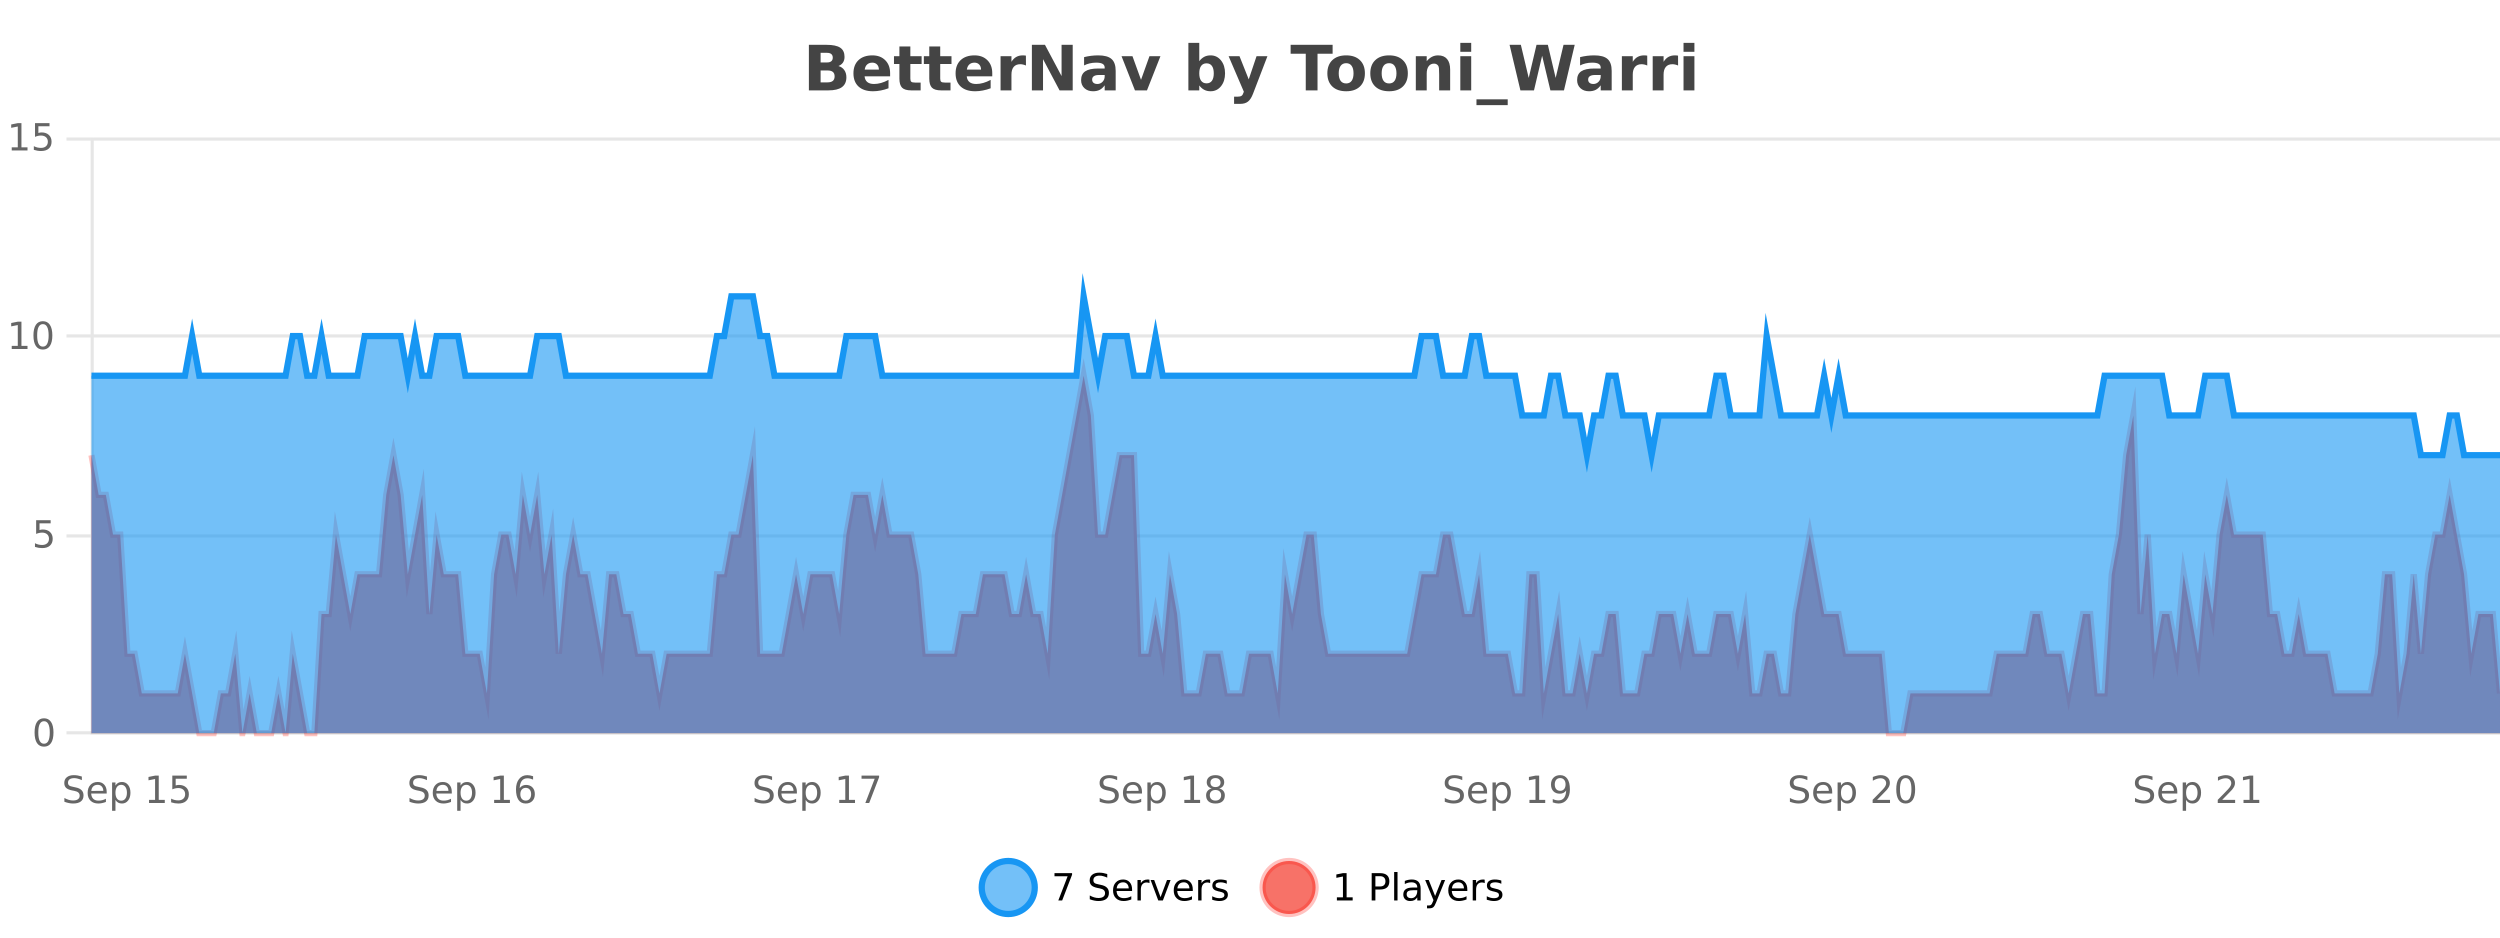 <?xml version="1.0" encoding="UTF-8"?>
<svg xmlns="http://www.w3.org/2000/svg" xmlns:xlink="http://www.w3.org/1999/xlink" width="800pt" height="300pt" viewBox="0 0 800 300" version="1.1">
<defs>
<clipPath id="clip1">
  <path d="M 285 263 L 360 263 L 360 300 L 285 300 Z M 285 263 "/>
</clipPath>
<clipPath id="clip2">
  <path d="M 375 263 L 450 263 L 450 300 L 375 300 Z M 375 263 "/>
</clipPath>
<clipPath id="clip3">
  <path d="M 29.27 120 L 800 120 L 800 234.602 L 29.27 234.602 Z M 29.27 120 "/>
</clipPath>
<clipPath id="clip4">
  <path d="M 28.27 91 L 800 91 L 800 235.602 L 28.27 235.602 Z M 28.27 91 "/>
</clipPath>
<clipPath id="clip5">
  <path d="M 29.27 94 L 800 94 L 800 234.602 L 29.27 234.602 Z M 29.27 94 "/>
</clipPath>
<clipPath id="clip6">
  <path d="M 28.27 66 L 800 66 L 800 174 L 28.27 174 Z M 28.27 66 "/>
</clipPath>
</defs>
<g id="surface2372596">
<rect x="0" y="0" width="800" height="300" style="fill:rgb(100%,100%,100%);fill-opacity:1;stroke:none;"/>
<path style="fill:none;stroke-width:1;stroke-linecap:butt;stroke-linejoin:miter;stroke:rgb(0%,0%,0%);stroke-opacity:0.098;stroke-miterlimit:10;" d="M 30 234.5 L 800 234.5 "/>
<path style="fill:none;stroke-width:1;stroke-linecap:butt;stroke-linejoin:miter;stroke:rgb(0%,0%,0%);stroke-opacity:0.098;stroke-miterlimit:10;" d="M 21.27 234.5 L 29 234.5 "/>
<path style="fill:none;stroke-width:1;stroke-linecap:butt;stroke-linejoin:miter;stroke:rgb(0%,0%,0%);stroke-opacity:0.098;stroke-miterlimit:10;" d="M 30 171.5 L 800 171.5 "/>
<path style="fill:none;stroke-width:1;stroke-linecap:butt;stroke-linejoin:miter;stroke:rgb(0%,0%,0%);stroke-opacity:0.098;stroke-miterlimit:10;" d="M 21.27 171.5 L 29 171.5 "/>
<path style="fill:none;stroke-width:1;stroke-linecap:butt;stroke-linejoin:miter;stroke:rgb(0%,0%,0%);stroke-opacity:0.098;stroke-miterlimit:10;" d="M 30 107.5 L 800 107.5 "/>
<path style="fill:none;stroke-width:1;stroke-linecap:butt;stroke-linejoin:miter;stroke:rgb(0%,0%,0%);stroke-opacity:0.098;stroke-miterlimit:10;" d="M 21.27 107.5 L 29 107.5 "/>
<path style="fill:none;stroke-width:1;stroke-linecap:butt;stroke-linejoin:miter;stroke:rgb(0%,0%,0%);stroke-opacity:0.098;stroke-miterlimit:10;" d="M 30 44.5 L 800 44.5 "/>
<path style="fill:none;stroke-width:1;stroke-linecap:butt;stroke-linejoin:miter;stroke:rgb(0%,0%,0%);stroke-opacity:0.098;stroke-miterlimit:10;" d="M 21.27 44.5 L 29 44.5 "/>
<path style=" stroke:none;fill-rule:nonzero;fill:rgb(9.02%,58.824%,95.294%);fill-opacity:0.6;" d="M 331.121 284 C 331.121 288.688 327.324 292.484 322.637 292.484 C 317.953 292.484 314.152 288.688 314.152 284 C 314.152 279.312 317.953 275.516 322.637 275.516 C 327.324 275.516 331.121 279.312 331.121 284 Z M 331.121 284 "/>
<g clip-path="url(#clip1)" clip-rule="nonzero">
<path style="fill:none;stroke-width:2;stroke-linecap:butt;stroke-linejoin:miter;stroke:rgb(9.02%,58.824%,95.294%);stroke-opacity:1;stroke-miterlimit:10;" d="M 331.121 284 C 331.121 288.688 327.324 292.484 322.637 292.484 C 317.953 292.484 314.152 288.688 314.152 284 C 314.152 279.312 317.953 275.516 322.637 275.516 C 327.324 275.516 331.121 279.312 331.121 284 Z M 331.121 284 "/>
</g>
<path style=" stroke:none;fill-rule:nonzero;fill:rgb(0%,0%,0%);fill-opacity:1;" d="M 337.438 279.406 L 343.062 279.406 L 343.062 279.906 L 339.891 288.156 L 338.656 288.156 L 341.641 280.406 L 337.438 280.406 Z M 354.32 279.688 L 354.32 280.844 C 353.871 280.637 353.445 280.48 353.039 280.375 C 352.641 280.262 352.262 280.203 351.898 280.203 C 351.25 280.203 350.75 280.328 350.398 280.578 C 350.055 280.828 349.883 281.188 349.883 281.656 C 349.883 282.043 349.996 282.336 350.227 282.531 C 350.453 282.73 350.898 282.887 351.555 283 L 352.258 283.156 C 353.141 283.324 353.793 283.621 354.211 284.047 C 354.637 284.465 354.852 285.027 354.852 285.734 C 354.852 286.59 354.562 287.234 353.992 287.672 C 353.43 288.109 352.594 288.328 351.492 288.328 C 351.086 288.328 350.648 288.281 350.18 288.188 C 349.711 288.094 349.227 287.953 348.727 287.766 L 348.727 286.547 C 349.203 286.82 349.672 287.023 350.133 287.156 C 350.602 287.293 351.055 287.359 351.492 287.359 C 352.168 287.359 352.688 287.23 353.055 286.969 C 353.43 286.699 353.617 286.32 353.617 285.828 C 353.617 285.402 353.48 285.07 353.211 284.828 C 352.949 284.578 352.516 284.398 351.914 284.281 L 351.195 284.141 C 350.309 283.965 349.668 283.688 349.273 283.312 C 348.887 282.938 348.695 282.418 348.695 281.75 C 348.695 280.969 348.965 280.359 349.508 279.922 C 350.047 279.477 350.797 279.25 351.758 279.25 C 352.172 279.25 352.59 279.289 353.008 279.359 C 353.434 279.434 353.871 279.543 354.32 279.688 Z M 362.266 284.609 L 362.266 285.125 L 357.297 285.125 C 357.348 285.875 357.57 286.445 357.969 286.828 C 358.375 287.215 358.93 287.406 359.641 287.406 C 360.055 287.406 360.457 287.359 360.844 287.266 C 361.238 287.164 361.629 287.008 362.016 286.797 L 362.016 287.828 C 361.617 287.984 361.219 288.105 360.812 288.188 C 360.406 288.281 359.992 288.328 359.578 288.328 C 358.535 288.328 357.707 288.027 357.094 287.422 C 356.477 286.809 356.172 285.98 356.172 284.938 C 356.172 283.867 356.461 283.016 357.047 282.391 C 357.629 281.758 358.41 281.438 359.391 281.438 C 360.273 281.438 360.973 281.727 361.484 282.297 C 362.004 282.859 362.266 283.633 362.266 284.609 Z M 361.188 284.281 C 361.176 283.699 361.008 283.23 360.688 282.875 C 360.363 282.523 359.938 282.344 359.406 282.344 C 358.801 282.344 358.316 282.516 357.953 282.859 C 357.598 283.203 357.395 283.684 357.344 284.297 Z M 367.836 282.594 C 367.711 282.531 367.574 282.484 367.43 282.453 C 367.293 282.414 367.137 282.391 366.961 282.391 C 366.355 282.391 365.887 282.59 365.555 282.984 C 365.23 283.383 365.07 283.953 365.07 284.703 L 365.07 288.156 L 363.992 288.156 L 363.992 281.594 L 365.07 281.594 L 365.07 282.609 C 365.297 282.215 365.594 281.922 365.961 281.734 C 366.324 281.539 366.766 281.438 367.289 281.438 C 367.359 281.438 367.438 281.445 367.523 281.453 C 367.617 281.465 367.715 281.48 367.82 281.5 Z M 368.195 281.594 L 369.336 281.594 L 371.383 287.094 L 373.445 281.594 L 374.586 281.594 L 372.117 288.156 L 370.648 288.156 Z M 381.688 284.609 L 381.688 285.125 L 376.719 285.125 C 376.77 285.875 376.992 286.445 377.391 286.828 C 377.797 287.215 378.352 287.406 379.062 287.406 C 379.477 287.406 379.879 287.359 380.266 287.266 C 380.66 287.164 381.051 287.008 381.438 286.797 L 381.438 287.828 C 381.039 287.984 380.641 288.105 380.234 288.188 C 379.828 288.281 379.414 288.328 379 288.328 C 377.957 288.328 377.129 288.027 376.516 287.422 C 375.898 286.809 375.594 285.98 375.594 284.938 C 375.594 283.867 375.883 283.016 376.469 282.391 C 377.051 281.758 377.832 281.438 378.812 281.438 C 379.695 281.438 380.395 281.727 380.906 282.297 C 381.426 282.859 381.688 283.633 381.688 284.609 Z M 380.609 284.281 C 380.598 283.699 380.43 283.23 380.109 282.875 C 379.785 282.523 379.359 282.344 378.828 282.344 C 378.223 282.344 377.738 282.516 377.375 282.859 C 377.02 283.203 376.816 283.684 376.766 284.297 Z M 387.258 282.594 C 387.133 282.531 386.996 282.484 386.852 282.453 C 386.715 282.414 386.559 282.391 386.383 282.391 C 385.777 282.391 385.309 282.59 384.977 282.984 C 384.652 283.383 384.492 283.953 384.492 284.703 L 384.492 288.156 L 383.414 288.156 L 383.414 281.594 L 384.492 281.594 L 384.492 282.609 C 384.719 282.215 385.016 281.922 385.383 281.734 C 385.746 281.539 386.188 281.438 386.711 281.438 C 386.781 281.438 386.859 281.445 386.945 281.453 C 387.039 281.465 387.137 281.48 387.242 281.5 Z M 392.562 281.781 L 392.562 282.812 C 392.258 282.656 391.941 282.543 391.609 282.469 C 391.285 282.387 390.945 282.344 390.594 282.344 C 390.062 282.344 389.66 282.43 389.391 282.594 C 389.117 282.75 388.984 282.996 388.984 283.328 C 388.984 283.578 389.078 283.777 389.266 283.922 C 389.461 284.059 389.852 284.188 390.438 284.312 L 390.797 284.406 C 391.566 284.562 392.113 284.793 392.438 285.094 C 392.758 285.398 392.922 285.812 392.922 286.344 C 392.922 286.961 392.676 287.445 392.188 287.797 C 391.707 288.152 391.047 288.328 390.203 288.328 C 389.848 288.328 389.477 288.289 389.094 288.219 C 388.719 288.156 388.32 288.059 387.906 287.922 L 387.906 286.797 C 388.301 287.008 388.691 287.164 389.078 287.266 C 389.461 287.371 389.848 287.422 390.234 287.422 C 390.734 287.422 391.117 287.34 391.391 287.172 C 391.672 286.996 391.812 286.746 391.812 286.422 C 391.812 286.133 391.711 285.906 391.516 285.75 C 391.316 285.594 390.883 285.445 390.219 285.297 L 389.844 285.219 C 389.176 285.074 388.691 284.855 388.391 284.562 C 388.098 284.273 387.953 283.875 387.953 283.375 C 387.953 282.75 388.172 282.273 388.609 281.938 C 389.047 281.605 389.664 281.438 390.469 281.438 C 390.863 281.438 391.238 281.469 391.594 281.531 C 391.945 281.586 392.27 281.668 392.562 281.781 Z M 332.637 277.016 "/>
<path style=" stroke:none;fill-rule:nonzero;fill:rgb(96.863%,44.706%,40.784%);fill-opacity:1;" d="M 420.988 284 C 420.988 288.688 417.191 292.484 412.504 292.484 C 407.82 292.484 404.02 288.688 404.02 284 C 404.02 279.312 407.82 275.516 412.504 275.516 C 417.191 275.516 420.988 279.312 420.988 284 Z M 420.988 284 "/>
<g clip-path="url(#clip2)" clip-rule="nonzero">
<path style="fill:none;stroke-width:2;stroke-linecap:butt;stroke-linejoin:miter;stroke:rgb(100%,4.706%,0%);stroke-opacity:0.247;stroke-miterlimit:10;" d="M 420.988 284 C 420.988 288.688 417.191 292.484 412.504 292.484 C 407.82 292.484 404.02 288.688 404.02 284 C 404.02 279.312 407.82 275.516 412.504 275.516 C 417.191 275.516 420.988 279.312 420.988 284 Z M 420.988 284 "/>
</g>
<path style=" stroke:none;fill-rule:nonzero;fill:rgb(0%,0%,0%);fill-opacity:1;" d="M 427.805 287.156 L 429.742 287.156 L 429.742 280.484 L 427.633 280.906 L 427.633 279.828 L 429.727 279.406 L 430.914 279.406 L 430.914 287.156 L 432.852 287.156 L 432.852 288.156 L 427.805 288.156 Z M 440.125 280.375 L 440.125 283.672 L 441.609 283.672 C 442.16 283.672 442.586 283.531 442.891 283.25 C 443.191 282.961 443.344 282.547 443.344 282.016 C 443.344 281.496 443.191 281.094 442.891 280.812 C 442.586 280.523 442.16 280.375 441.609 280.375 Z M 438.938 279.406 L 441.609 279.406 C 442.598 279.406 443.344 279.633 443.844 280.078 C 444.344 280.516 444.594 281.164 444.594 282.016 C 444.594 282.883 444.344 283.539 443.844 283.984 C 443.344 284.422 442.598 284.641 441.609 284.641 L 440.125 284.641 L 440.125 288.156 L 438.938 288.156 Z M 446.129 279.031 L 447.207 279.031 L 447.207 288.156 L 446.129 288.156 Z M 452.445 284.859 C 451.578 284.859 450.977 284.961 450.633 285.156 C 450.297 285.355 450.133 285.695 450.133 286.172 C 450.133 286.559 450.258 286.867 450.508 287.094 C 450.766 287.312 451.109 287.422 451.539 287.422 C 452.141 287.422 452.621 287.215 452.977 286.797 C 453.34 286.371 453.523 285.805 453.523 285.094 L 453.523 284.859 Z M 454.602 284.406 L 454.602 288.156 L 453.523 288.156 L 453.523 287.156 C 453.273 287.555 452.965 287.852 452.602 288.047 C 452.234 288.234 451.789 288.328 451.258 288.328 C 450.578 288.328 450.043 288.141 449.648 287.766 C 449.25 287.383 449.055 286.875 449.055 286.25 C 449.055 285.512 449.297 284.953 449.789 284.578 C 450.289 284.203 451.027 284.016 452.008 284.016 L 453.523 284.016 L 453.523 283.906 C 453.523 283.406 453.355 283.023 453.023 282.75 C 452.699 282.48 452.246 282.344 451.664 282.344 C 451.289 282.344 450.918 282.391 450.555 282.484 C 450.199 282.578 449.859 282.715 449.539 282.891 L 449.539 281.891 C 449.934 281.734 450.312 281.621 450.68 281.547 C 451.055 281.477 451.418 281.438 451.773 281.438 C 452.719 281.438 453.43 281.684 453.898 282.172 C 454.367 282.664 454.602 283.406 454.602 284.406 Z M 459.551 288.766 C 459.246 289.547 458.949 290.055 458.66 290.297 C 458.367 290.535 457.98 290.656 457.504 290.656 L 456.645 290.656 L 456.645 289.75 L 457.27 289.75 C 457.57 289.75 457.801 289.676 457.957 289.531 C 458.121 289.395 458.305 289.066 458.504 288.547 L 458.707 288.047 L 456.051 281.594 L 457.191 281.594 L 459.238 286.719 L 461.301 281.594 L 462.441 281.594 Z M 469.543 284.609 L 469.543 285.125 L 464.574 285.125 C 464.625 285.875 464.848 286.445 465.246 286.828 C 465.652 287.215 466.207 287.406 466.918 287.406 C 467.332 287.406 467.734 287.359 468.121 287.266 C 468.516 287.164 468.906 287.008 469.293 286.797 L 469.293 287.828 C 468.895 287.984 468.496 288.105 468.09 288.188 C 467.684 288.281 467.27 288.328 466.855 288.328 C 465.812 288.328 464.984 288.027 464.371 287.422 C 463.754 286.809 463.449 285.98 463.449 284.938 C 463.449 283.867 463.738 283.016 464.324 282.391 C 464.906 281.758 465.688 281.438 466.668 281.438 C 467.551 281.438 468.25 281.727 468.762 282.297 C 469.281 282.859 469.543 283.633 469.543 284.609 Z M 468.465 284.281 C 468.453 283.699 468.285 283.23 467.965 282.875 C 467.641 282.523 467.215 282.344 466.684 282.344 C 466.078 282.344 465.594 282.516 465.23 282.859 C 464.875 283.203 464.672 283.684 464.621 284.297 Z M 475.113 282.594 C 474.988 282.531 474.852 282.484 474.707 282.453 C 474.57 282.414 474.414 282.391 474.238 282.391 C 473.633 282.391 473.164 282.59 472.832 282.984 C 472.508 283.383 472.348 283.953 472.348 284.703 L 472.348 288.156 L 471.27 288.156 L 471.27 281.594 L 472.348 281.594 L 472.348 282.609 C 472.574 282.215 472.871 281.922 473.238 281.734 C 473.602 281.539 474.043 281.438 474.566 281.438 C 474.637 281.438 474.715 281.445 474.801 281.453 C 474.895 281.465 474.992 281.48 475.098 281.5 Z M 480.422 281.781 L 480.422 282.812 C 480.117 282.656 479.801 282.543 479.469 282.469 C 479.145 282.387 478.805 282.344 478.453 282.344 C 477.922 282.344 477.52 282.43 477.25 282.594 C 476.977 282.75 476.844 282.996 476.844 283.328 C 476.844 283.578 476.938 283.777 477.125 283.922 C 477.32 284.059 477.711 284.188 478.297 284.312 L 478.656 284.406 C 479.426 284.562 479.973 284.793 480.297 285.094 C 480.617 285.398 480.781 285.812 480.781 286.344 C 480.781 286.961 480.535 287.445 480.047 287.797 C 479.566 288.152 478.906 288.328 478.062 288.328 C 477.707 288.328 477.336 288.289 476.953 288.219 C 476.578 288.156 476.18 288.059 475.766 287.922 L 475.766 286.797 C 476.16 287.008 476.551 287.164 476.938 287.266 C 477.32 287.371 477.707 287.422 478.094 287.422 C 478.594 287.422 478.977 287.34 479.25 287.172 C 479.531 286.996 479.672 286.746 479.672 286.422 C 479.672 286.133 479.57 285.906 479.375 285.75 C 479.176 285.594 478.742 285.445 478.078 285.297 L 477.703 285.219 C 477.035 285.074 476.551 284.855 476.25 284.562 C 475.957 284.273 475.812 283.875 475.812 283.375 C 475.812 282.75 476.031 282.273 476.469 281.938 C 476.906 281.605 477.523 281.438 478.328 281.438 C 478.723 281.438 479.098 281.469 479.453 281.531 C 479.805 281.586 480.129 281.668 480.422 281.781 Z M 422.504 277.016 "/>
<path style=" stroke:none;fill-rule:nonzero;fill:rgb(26.667%,26.667%,26.667%);fill-opacity:1;" d="M 264.672 19.984 C 265.266 19.984 265.711 19.855 266.016 19.594 C 266.328 19.336 266.484 18.949 266.484 18.438 C 266.484 17.938 266.328 17.559 266.016 17.297 C 265.711 17.039 265.266 16.906 264.672 16.906 L 262.594 16.906 L 262.594 19.984 Z M 264.797 26.359 C 265.555 26.359 266.125 26.203 266.5 25.891 C 266.883 25.57 267.078 25.086 267.078 24.438 C 267.078 23.805 266.891 23.328 266.516 23.016 C 266.141 22.703 265.566 22.547 264.797 22.547 L 262.594 22.547 L 262.594 26.359 Z M 268.297 21.125 C 269.109 21.355 269.734 21.789 270.172 22.422 C 270.617 23.047 270.844 23.82 270.844 24.734 C 270.844 26.141 270.363 27.195 269.406 27.891 C 268.457 28.578 267.016 28.922 265.078 28.922 L 258.844 28.922 L 258.844 14.344 L 264.484 14.344 C 266.504 14.344 267.969 14.652 268.875 15.266 C 269.789 15.871 270.25 16.852 270.25 18.203 C 270.25 18.914 270.082 19.516 269.75 20.016 C 269.414 20.508 268.93 20.875 268.297 21.125 Z M 284.836 23.422 L 284.836 24.422 L 276.664 24.422 C 276.746 25.246 277.043 25.859 277.555 26.266 C 278.062 26.672 278.773 26.875 279.68 26.875 C 280.418 26.875 281.172 26.766 281.945 26.547 C 282.715 26.328 283.508 26 284.32 25.562 L 284.32 28.25 C 283.496 28.562 282.668 28.797 281.836 28.953 C 281.012 29.117 280.188 29.203 279.367 29.203 C 277.387 29.203 275.844 28.703 274.742 27.703 C 273.648 26.695 273.102 25.281 273.102 23.469 C 273.102 21.68 273.637 20.273 274.711 19.25 C 275.793 18.23 277.277 17.719 279.164 17.719 C 280.883 17.719 282.258 18.242 283.289 19.281 C 284.32 20.312 284.836 21.695 284.836 23.422 Z M 281.242 22.266 C 281.242 21.602 281.047 21.062 280.664 20.656 C 280.277 20.25 279.773 20.047 279.148 20.047 C 278.469 20.047 277.918 20.242 277.492 20.625 C 277.074 21 276.812 21.547 276.711 22.266 Z M 291.309 14.875 L 291.309 17.984 L 294.918 17.984 L 294.918 20.484 L 291.309 20.484 L 291.309 25.125 C 291.309 25.637 291.406 25.98 291.605 26.156 C 291.812 26.336 292.215 26.422 292.809 26.422 L 294.605 26.422 L 294.605 28.922 L 291.605 28.922 C 290.23 28.922 289.25 28.637 288.668 28.062 C 288.094 27.48 287.809 26.5 287.809 25.125 L 287.809 20.484 L 286.074 20.484 L 286.074 17.984 L 287.809 17.984 L 287.809 14.875 Z M 300.867 14.875 L 300.867 17.984 L 304.477 17.984 L 304.477 20.484 L 300.867 20.484 L 300.867 25.125 C 300.867 25.637 300.965 25.98 301.164 26.156 C 301.371 26.336 301.773 26.422 302.367 26.422 L 304.164 26.422 L 304.164 28.922 L 301.164 28.922 C 299.789 28.922 298.809 28.637 298.227 28.062 C 297.652 27.48 297.367 26.5 297.367 25.125 L 297.367 20.484 L 295.633 20.484 L 295.633 17.984 L 297.367 17.984 L 297.367 14.875 Z M 317.523 23.422 L 317.523 24.422 L 309.352 24.422 C 309.434 25.246 309.73 25.859 310.242 26.266 C 310.75 26.672 311.461 26.875 312.367 26.875 C 313.105 26.875 313.859 26.766 314.633 26.547 C 315.402 26.328 316.195 26 317.008 25.562 L 317.008 28.25 C 316.184 28.562 315.355 28.797 314.523 28.953 C 313.699 29.117 312.875 29.203 312.055 29.203 C 310.074 29.203 308.531 28.703 307.43 27.703 C 306.336 26.695 305.789 25.281 305.789 23.469 C 305.789 21.68 306.324 20.273 307.398 19.25 C 308.48 18.23 309.965 17.719 311.852 17.719 C 313.57 17.719 314.945 18.242 315.977 19.281 C 317.008 20.312 317.523 21.695 317.523 23.422 Z M 313.93 22.266 C 313.93 21.602 313.734 21.062 313.352 20.656 C 312.965 20.25 312.461 20.047 311.836 20.047 C 311.156 20.047 310.605 20.242 310.18 20.625 C 309.762 21 309.5 21.547 309.398 22.266 Z M 328.305 20.969 C 327.992 20.824 327.684 20.719 327.383 20.656 C 327.078 20.586 326.777 20.547 326.477 20.547 C 325.57 20.547 324.871 20.836 324.383 21.406 C 323.902 21.98 323.664 22.805 323.664 23.875 L 323.664 28.922 L 320.18 28.922 L 320.18 17.984 L 323.664 17.984 L 323.664 19.781 C 324.109 19.062 324.625 18.543 325.211 18.219 C 325.793 17.887 326.492 17.719 327.305 17.719 C 327.43 17.719 327.559 17.727 327.695 17.734 C 327.828 17.746 328.027 17.766 328.289 17.797 Z M 330.203 14.344 L 334.391 14.344 L 339.703 24.344 L 339.703 14.344 L 343.266 14.344 L 343.266 28.922 L 339.062 28.922 L 333.766 18.922 L 333.766 28.922 L 330.203 28.922 Z M 351.672 24 C 350.941 24 350.395 24.125 350.031 24.375 C 349.664 24.617 349.484 24.98 349.484 25.469 C 349.484 25.906 349.629 26.25 349.922 26.5 C 350.223 26.75 350.633 26.875 351.156 26.875 C 351.812 26.875 352.363 26.641 352.812 26.172 C 353.27 25.703 353.5 25.117 353.5 24.406 L 353.5 24 Z M 357.016 22.688 L 357.016 28.922 L 353.5 28.922 L 353.5 27.297 C 353.031 27.965 352.5 28.449 351.906 28.75 C 351.32 29.051 350.609 29.203 349.766 29.203 C 348.641 29.203 347.723 28.875 347.016 28.219 C 346.305 27.555 345.953 26.695 345.953 25.641 C 345.953 24.359 346.391 23.422 347.266 22.828 C 348.148 22.227 349.539 21.922 351.438 21.922 L 353.5 21.922 L 353.5 21.641 C 353.5 21.09 353.281 20.688 352.844 20.438 C 352.406 20.18 351.723 20.047 350.797 20.047 C 350.047 20.047 349.348 20.125 348.703 20.281 C 348.055 20.43 347.457 20.648 346.906 20.938 L 346.906 18.281 C 347.656 18.094 348.406 17.953 349.156 17.859 C 349.914 17.766 350.676 17.719 351.438 17.719 C 353.406 17.719 354.828 18.109 355.703 18.891 C 356.578 19.664 357.016 20.93 357.016 22.688 Z M 358.891 17.984 L 362.391 17.984 L 365.125 25.547 L 367.828 17.984 L 371.344 17.984 L 367.031 28.922 L 363.188 28.922 Z M 386.094 26.672 C 386.844 26.672 387.414 26.402 387.812 25.859 C 388.207 25.309 388.406 24.512 388.406 23.469 C 388.406 22.43 388.207 21.637 387.812 21.094 C 387.414 20.543 386.844 20.266 386.094 20.266 C 385.344 20.266 384.766 20.543 384.359 21.094 C 383.961 21.637 383.766 22.43 383.766 23.469 C 383.766 24.5 383.961 25.293 384.359 25.844 C 384.766 26.398 385.344 26.672 386.094 26.672 Z M 383.766 19.578 C 384.254 18.945 384.789 18.477 385.375 18.172 C 385.957 17.871 386.629 17.719 387.391 17.719 C 388.742 17.719 389.852 18.258 390.719 19.328 C 391.582 20.402 392.016 21.781 392.016 23.469 C 392.016 25.148 391.582 26.523 390.719 27.594 C 389.852 28.668 388.742 29.203 387.391 29.203 C 386.629 29.203 385.957 29.051 385.375 28.75 C 384.789 28.449 384.254 27.98 383.766 27.344 L 383.766 28.922 L 380.281 28.922 L 380.281 13.719 L 383.766 13.719 Z M 393.156 17.984 L 396.641 17.984 L 399.594 25.406 L 402.094 17.984 L 405.578 17.984 L 400.984 29.953 C 400.523 31.172 399.984 32.02 399.359 32.5 C 398.742 32.988 397.938 33.234 396.938 33.234 L 394.906 33.234 L 394.906 30.938 L 396 30.938 C 396.594 30.938 397.023 30.844 397.297 30.656 C 397.566 30.469 397.773 30.129 397.922 29.641 L 398.031 29.344 Z M 413 14.344 L 426.438 14.344 L 426.438 17.188 L 421.609 17.188 L 421.609 28.922 L 417.844 28.922 L 417.844 17.188 L 413 17.188 Z M 430.785 20.219 C 430.004 20.219 429.41 20.5 429.004 21.062 C 428.598 21.617 428.395 22.418 428.395 23.469 C 428.395 24.512 428.598 25.312 429.004 25.875 C 429.41 26.43 430.004 26.703 430.785 26.703 C 431.543 26.703 432.121 26.43 432.52 25.875 C 432.926 25.312 433.129 24.512 433.129 23.469 C 433.129 22.418 432.926 21.617 432.52 21.062 C 432.121 20.5 431.543 20.219 430.785 20.219 Z M 430.785 17.719 C 432.66 17.719 434.121 18.23 435.176 19.25 C 436.238 20.262 436.77 21.668 436.77 23.469 C 436.77 25.262 436.238 26.668 435.176 27.688 C 434.121 28.699 432.66 29.203 430.785 29.203 C 428.887 29.203 427.41 28.699 426.348 27.688 C 425.285 26.668 424.754 25.262 424.754 23.469 C 424.754 21.668 425.285 20.262 426.348 19.25 C 427.41 18.23 428.887 17.719 430.785 17.719 Z M 444.523 20.219 C 443.742 20.219 443.148 20.5 442.742 21.062 C 442.336 21.617 442.133 22.418 442.133 23.469 C 442.133 24.512 442.336 25.312 442.742 25.875 C 443.148 26.43 443.742 26.703 444.523 26.703 C 445.281 26.703 445.859 26.43 446.258 25.875 C 446.664 25.312 446.867 24.512 446.867 23.469 C 446.867 22.418 446.664 21.617 446.258 21.062 C 445.859 20.5 445.281 20.219 444.523 20.219 Z M 444.523 17.719 C 446.398 17.719 447.859 18.23 448.914 19.25 C 449.977 20.262 450.508 21.668 450.508 23.469 C 450.508 25.262 449.977 26.668 448.914 27.688 C 447.859 28.699 446.398 29.203 444.523 29.203 C 442.625 29.203 441.148 28.699 440.086 27.688 C 439.023 26.668 438.492 25.262 438.492 23.469 C 438.492 21.668 439.023 20.262 440.086 19.25 C 441.148 18.23 442.625 17.719 444.523 17.719 Z M 464.047 22.266 L 464.047 28.922 L 460.531 28.922 L 460.531 23.828 C 460.531 22.883 460.508 22.23 460.469 21.875 C 460.426 21.512 460.352 21.246 460.25 21.078 C 460.113 20.852 459.926 20.672 459.688 20.547 C 459.457 20.422 459.191 20.359 458.891 20.359 C 458.16 20.359 457.586 20.641 457.172 21.203 C 456.754 21.766 456.547 22.547 456.547 23.547 L 456.547 28.922 L 453.062 28.922 L 453.062 17.984 L 456.547 17.984 L 456.547 19.578 C 457.078 18.945 457.641 18.477 458.234 18.172 C 458.828 17.871 459.477 17.719 460.188 17.719 C 461.457 17.719 462.414 18.109 463.062 18.891 C 463.719 19.664 464.047 20.789 464.047 22.266 Z M 467.301 17.984 L 470.785 17.984 L 470.785 28.922 L 467.301 28.922 Z M 467.301 13.719 L 470.785 13.719 L 470.785 16.578 L 467.301 16.578 Z M 482.469 31.781 L 482.469 33.641 L 472.469 33.641 L 472.469 31.781 Z M 483.062 14.344 L 486.672 14.344 L 489.188 24.938 L 491.688 14.344 L 495.312 14.344 L 497.812 24.938 L 500.328 14.344 L 503.906 14.344 L 500.469 28.922 L 496.125 28.922 L 493.484 17.844 L 490.875 28.922 L 486.531 28.922 Z M 510.395 24 C 509.664 24 509.117 24.125 508.754 24.375 C 508.387 24.617 508.207 24.98 508.207 25.469 C 508.207 25.906 508.352 26.25 508.645 26.5 C 508.945 26.75 509.355 26.875 509.879 26.875 C 510.535 26.875 511.086 26.641 511.535 26.172 C 511.992 25.703 512.223 25.117 512.223 24.406 L 512.223 24 Z M 515.738 22.688 L 515.738 28.922 L 512.223 28.922 L 512.223 27.297 C 511.754 27.965 511.223 28.449 510.629 28.75 C 510.043 29.051 509.332 29.203 508.488 29.203 C 507.363 29.203 506.445 28.875 505.738 28.219 C 505.027 27.555 504.676 26.695 504.676 25.641 C 504.676 24.359 505.113 23.422 505.988 22.828 C 506.871 22.227 508.262 21.922 510.16 21.922 L 512.223 21.922 L 512.223 21.641 C 512.223 21.09 512.004 20.688 511.566 20.438 C 511.129 20.18 510.445 20.047 509.52 20.047 C 508.77 20.047 508.07 20.125 507.426 20.281 C 506.777 20.43 506.18 20.648 505.629 20.938 L 505.629 18.281 C 506.379 18.094 507.129 17.953 507.879 17.859 C 508.637 17.766 509.398 17.719 510.16 17.719 C 512.129 17.719 513.551 18.109 514.426 18.891 C 515.301 19.664 515.738 20.93 515.738 22.688 Z M 527.125 20.969 C 526.812 20.824 526.504 20.719 526.203 20.656 C 525.898 20.586 525.598 20.547 525.297 20.547 C 524.391 20.547 523.691 20.836 523.203 21.406 C 522.723 21.98 522.484 22.805 522.484 23.875 L 522.484 28.922 L 519 28.922 L 519 17.984 L 522.484 17.984 L 522.484 19.781 C 522.93 19.062 523.445 18.543 524.031 18.219 C 524.613 17.887 525.312 17.719 526.125 17.719 C 526.25 17.719 526.379 17.727 526.516 17.734 C 526.648 17.746 526.848 17.766 527.109 17.797 Z M 536.988 20.969 C 536.676 20.824 536.367 20.719 536.066 20.656 C 535.762 20.586 535.461 20.547 535.16 20.547 C 534.254 20.547 533.555 20.836 533.066 21.406 C 532.586 21.98 532.348 22.805 532.348 23.875 L 532.348 28.922 L 528.863 28.922 L 528.863 17.984 L 532.348 17.984 L 532.348 19.781 C 532.793 19.062 533.309 18.543 533.895 18.219 C 534.477 17.887 535.176 17.719 535.988 17.719 C 536.113 17.719 536.242 17.727 536.379 17.734 C 536.512 17.746 536.711 17.766 536.973 17.797 Z M 538.727 17.984 L 542.211 17.984 L 542.211 28.922 L 538.727 28.922 Z M 538.727 13.719 L 542.211 13.719 L 542.211 16.578 L 538.727 16.578 Z M 257 10.359 "/>
<path style="fill:none;stroke-width:1;stroke-linecap:butt;stroke-linejoin:miter;stroke:rgb(0%,0%,0%);stroke-opacity:0.098;stroke-miterlimit:10;" d="M 29 234.5 L 801 234.5 "/>
<path style=" stroke:none;fill-rule:nonzero;fill:rgb(40%,40%,40%);fill-opacity:1;" d="M 26.195 248.484 L 26.195 249.641 C 25.746 249.434 25.32 249.277 24.914 249.172 C 24.516 249.059 24.137 249 23.773 249 C 23.125 249 22.625 249.125 22.273 249.375 C 21.93 249.625 21.758 249.984 21.758 250.453 C 21.758 250.84 21.871 251.133 22.102 251.328 C 22.328 251.527 22.773 251.684 23.43 251.797 L 24.133 251.953 C 25.016 252.121 25.668 252.418 26.086 252.844 C 26.512 253.262 26.727 253.824 26.727 254.531 C 26.727 255.387 26.438 256.031 25.867 256.469 C 25.305 256.906 24.469 257.125 23.367 257.125 C 22.961 257.125 22.523 257.078 22.055 256.984 C 21.586 256.891 21.102 256.75 20.602 256.562 L 20.602 255.344 C 21.078 255.617 21.547 255.82 22.008 255.953 C 22.477 256.09 22.93 256.156 23.367 256.156 C 24.043 256.156 24.562 256.027 24.93 255.766 C 25.305 255.496 25.492 255.117 25.492 254.625 C 25.492 254.199 25.355 253.867 25.086 253.625 C 24.824 253.375 24.391 253.195 23.789 253.078 L 23.07 252.938 C 22.184 252.762 21.543 252.484 21.148 252.109 C 20.762 251.734 20.57 251.215 20.57 250.547 C 20.57 249.766 20.84 249.156 21.383 248.719 C 21.922 248.273 22.672 248.047 23.633 248.047 C 24.047 248.047 24.465 248.086 24.883 248.156 C 25.309 248.23 25.746 248.34 26.195 248.484 Z M 34.141 253.406 L 34.141 253.922 L 29.172 253.922 C 29.223 254.672 29.445 255.242 29.844 255.625 C 30.25 256.012 30.805 256.203 31.516 256.203 C 31.93 256.203 32.332 256.156 32.719 256.062 C 33.113 255.961 33.504 255.805 33.891 255.594 L 33.891 256.625 C 33.492 256.781 33.094 256.902 32.688 256.984 C 32.281 257.078 31.867 257.125 31.453 257.125 C 30.41 257.125 29.582 256.824 28.969 256.219 C 28.352 255.605 28.047 254.777 28.047 253.734 C 28.047 252.664 28.336 251.812 28.922 251.188 C 29.504 250.555 30.285 250.234 31.266 250.234 C 32.148 250.234 32.848 250.523 33.359 251.094 C 33.879 251.656 34.141 252.43 34.141 253.406 Z M 33.062 253.078 C 33.051 252.496 32.883 252.027 32.562 251.672 C 32.238 251.32 31.812 251.141 31.281 251.141 C 30.676 251.141 30.191 251.312 29.828 251.656 C 29.473 252 29.27 252.48 29.219 253.094 Z M 36.945 255.969 L 36.945 259.453 L 35.867 259.453 L 35.867 250.391 L 36.945 250.391 L 36.945 251.391 C 37.172 250.996 37.461 250.703 37.805 250.516 C 38.148 250.328 38.559 250.234 39.039 250.234 C 39.84 250.234 40.492 250.555 40.992 251.188 C 41.492 251.812 41.742 252.641 41.742 253.672 C 41.742 254.703 41.492 255.539 40.992 256.172 C 40.492 256.809 39.84 257.125 39.039 257.125 C 38.559 257.125 38.148 257.031 37.805 256.844 C 37.461 256.648 37.172 256.355 36.945 255.969 Z M 40.617 253.672 C 40.617 252.883 40.449 252.262 40.117 251.812 C 39.793 251.367 39.352 251.141 38.789 251.141 C 38.215 251.141 37.762 251.367 37.43 251.812 C 37.105 252.262 36.945 252.883 36.945 253.672 C 36.945 254.465 37.105 255.09 37.43 255.547 C 37.762 255.996 38.215 256.219 38.789 256.219 C 39.352 256.219 39.793 255.996 40.117 255.547 C 40.449 255.09 40.617 254.465 40.617 253.672 Z M 47.688 255.953 L 49.625 255.953 L 49.625 249.281 L 47.516 249.703 L 47.516 248.625 L 49.609 248.203 L 50.797 248.203 L 50.797 255.953 L 52.734 255.953 L 52.734 256.953 L 47.688 256.953 Z M 55.137 248.203 L 59.777 248.203 L 59.777 249.203 L 56.215 249.203 L 56.215 251.344 C 56.391 251.281 56.562 251.242 56.73 251.219 C 56.906 251.188 57.078 251.172 57.246 251.172 C 58.223 251.172 59 251.445 59.574 251.984 C 60.145 252.516 60.434 253.234 60.434 254.141 C 60.434 255.09 60.137 255.824 59.543 256.344 C 58.957 256.867 58.137 257.125 57.074 257.125 C 56.699 257.125 56.316 257.094 55.934 257.031 C 55.559 256.969 55.168 256.875 54.762 256.75 L 54.762 255.562 C 55.113 255.75 55.48 255.891 55.855 255.984 C 56.23 256.078 56.625 256.125 57.043 256.125 C 57.719 256.125 58.254 255.949 58.652 255.594 C 59.047 255.242 59.246 254.758 59.246 254.141 C 59.246 253.539 59.047 253.059 58.652 252.703 C 58.254 252.352 57.719 252.172 57.043 252.172 C 56.73 252.172 56.41 252.211 56.09 252.281 C 55.777 252.344 55.457 252.449 55.137 252.594 Z M 19.773 245.816 "/>
<path style=" stroke:none;fill-rule:nonzero;fill:rgb(40%,40%,40%);fill-opacity:1;" d="M 136.629 248.484 L 136.629 249.641 C 136.18 249.434 135.754 249.277 135.348 249.172 C 134.949 249.059 134.57 249 134.207 249 C 133.559 249 133.059 249.125 132.707 249.375 C 132.363 249.625 132.191 249.984 132.191 250.453 C 132.191 250.84 132.305 251.133 132.535 251.328 C 132.762 251.527 133.207 251.684 133.863 251.797 L 134.566 251.953 C 135.449 252.121 136.102 252.418 136.52 252.844 C 136.945 253.262 137.16 253.824 137.16 254.531 C 137.16 255.387 136.871 256.031 136.301 256.469 C 135.738 256.906 134.902 257.125 133.801 257.125 C 133.395 257.125 132.957 257.078 132.488 256.984 C 132.02 256.891 131.535 256.75 131.035 256.562 L 131.035 255.344 C 131.512 255.617 131.98 255.82 132.441 255.953 C 132.91 256.09 133.363 256.156 133.801 256.156 C 134.477 256.156 134.996 256.027 135.363 255.766 C 135.738 255.496 135.926 255.117 135.926 254.625 C 135.926 254.199 135.789 253.867 135.52 253.625 C 135.258 253.375 134.824 253.195 134.223 253.078 L 133.504 252.938 C 132.617 252.762 131.977 252.484 131.582 252.109 C 131.195 251.734 131.004 251.215 131.004 250.547 C 131.004 249.766 131.273 249.156 131.816 248.719 C 132.355 248.273 133.105 248.047 134.066 248.047 C 134.48 248.047 134.898 248.086 135.316 248.156 C 135.742 248.23 136.18 248.34 136.629 248.484 Z M 144.574 253.406 L 144.574 253.922 L 139.605 253.922 C 139.656 254.672 139.879 255.242 140.277 255.625 C 140.684 256.012 141.238 256.203 141.949 256.203 C 142.363 256.203 142.766 256.156 143.152 256.062 C 143.547 255.961 143.938 255.805 144.324 255.594 L 144.324 256.625 C 143.926 256.781 143.527 256.902 143.121 256.984 C 142.715 257.078 142.301 257.125 141.887 257.125 C 140.844 257.125 140.016 256.824 139.402 256.219 C 138.785 255.605 138.48 254.777 138.48 253.734 C 138.48 252.664 138.77 251.812 139.355 251.188 C 139.938 250.555 140.719 250.234 141.699 250.234 C 142.582 250.234 143.281 250.523 143.793 251.094 C 144.312 251.656 144.574 252.43 144.574 253.406 Z M 143.496 253.078 C 143.484 252.496 143.316 252.027 142.996 251.672 C 142.672 251.32 142.246 251.141 141.715 251.141 C 141.109 251.141 140.625 251.312 140.262 251.656 C 139.906 252 139.703 252.48 139.652 253.094 Z M 147.379 255.969 L 147.379 259.453 L 146.301 259.453 L 146.301 250.391 L 147.379 250.391 L 147.379 251.391 C 147.605 250.996 147.895 250.703 148.238 250.516 C 148.582 250.328 148.992 250.234 149.473 250.234 C 150.273 250.234 150.926 250.555 151.426 251.188 C 151.926 251.812 152.176 252.641 152.176 253.672 C 152.176 254.703 151.926 255.539 151.426 256.172 C 150.926 256.809 150.273 257.125 149.473 257.125 C 148.992 257.125 148.582 257.031 148.238 256.844 C 147.895 256.648 147.605 256.355 147.379 255.969 Z M 151.051 253.672 C 151.051 252.883 150.883 252.262 150.551 251.812 C 150.227 251.367 149.785 251.141 149.223 251.141 C 148.648 251.141 148.195 251.367 147.863 251.812 C 147.539 252.262 147.379 252.883 147.379 253.672 C 147.379 254.465 147.539 255.09 147.863 255.547 C 148.195 255.996 148.648 256.219 149.223 256.219 C 149.785 256.219 150.227 255.996 150.551 255.547 C 150.883 255.09 151.051 254.465 151.051 253.672 Z M 158.125 255.953 L 160.062 255.953 L 160.062 249.281 L 157.953 249.703 L 157.953 248.625 L 160.047 248.203 L 161.234 248.203 L 161.234 255.953 L 163.172 255.953 L 163.172 256.953 L 158.125 256.953 Z M 168.242 252.109 C 167.711 252.109 167.289 252.293 166.977 252.656 C 166.664 253.023 166.508 253.516 166.508 254.141 C 166.508 254.777 166.664 255.277 166.977 255.641 C 167.289 256.008 167.711 256.188 168.242 256.188 C 168.773 256.188 169.188 256.008 169.492 255.641 C 169.805 255.277 169.961 254.777 169.961 254.141 C 169.961 253.516 169.805 253.023 169.492 252.656 C 169.188 252.293 168.773 252.109 168.242 252.109 Z M 170.586 248.391 L 170.586 249.469 C 170.281 249.336 169.98 249.23 169.68 249.156 C 169.375 249.086 169.078 249.047 168.789 249.047 C 168.008 249.047 167.406 249.312 166.992 249.844 C 166.586 250.367 166.352 251.156 166.289 252.219 C 166.516 251.887 166.805 251.633 167.148 251.453 C 167.5 251.266 167.887 251.172 168.305 251.172 C 169.18 251.172 169.871 251.438 170.383 251.969 C 170.891 252.5 171.148 253.227 171.148 254.141 C 171.148 255.047 170.883 255.773 170.352 256.312 C 169.82 256.855 169.117 257.125 168.242 257.125 C 167.219 257.125 166.445 256.742 165.914 255.969 C 165.383 255.188 165.117 254.062 165.117 252.594 C 165.117 251.211 165.445 250.105 166.102 249.281 C 166.758 248.461 167.637 248.047 168.742 248.047 C 169.031 248.047 169.328 248.078 169.633 248.141 C 169.934 248.195 170.25 248.277 170.586 248.391 Z M 130.207 245.816 "/>
<path style=" stroke:none;fill-rule:nonzero;fill:rgb(40%,40%,40%);fill-opacity:1;" d="M 247.062 248.484 L 247.062 249.641 C 246.613 249.434 246.188 249.277 245.781 249.172 C 245.383 249.059 245.004 249 244.641 249 C 243.992 249 243.492 249.125 243.141 249.375 C 242.797 249.625 242.625 249.984 242.625 250.453 C 242.625 250.84 242.738 251.133 242.969 251.328 C 243.195 251.527 243.641 251.684 244.297 251.797 L 245 251.953 C 245.883 252.121 246.535 252.418 246.953 252.844 C 247.379 253.262 247.594 253.824 247.594 254.531 C 247.594 255.387 247.305 256.031 246.734 256.469 C 246.172 256.906 245.336 257.125 244.234 257.125 C 243.828 257.125 243.391 257.078 242.922 256.984 C 242.453 256.891 241.969 256.75 241.469 256.562 L 241.469 255.344 C 241.945 255.617 242.414 255.82 242.875 255.953 C 243.344 256.09 243.797 256.156 244.234 256.156 C 244.91 256.156 245.43 256.027 245.797 255.766 C 246.172 255.496 246.359 255.117 246.359 254.625 C 246.359 254.199 246.223 253.867 245.953 253.625 C 245.691 253.375 245.258 253.195 244.656 253.078 L 243.938 252.938 C 243.051 252.762 242.41 252.484 242.016 252.109 C 241.629 251.734 241.438 251.215 241.438 250.547 C 241.438 249.766 241.707 249.156 242.25 248.719 C 242.789 248.273 243.539 248.047 244.5 248.047 C 244.914 248.047 245.332 248.086 245.75 248.156 C 246.176 248.23 246.613 248.34 247.062 248.484 Z M 255.008 253.406 L 255.008 253.922 L 250.039 253.922 C 250.09 254.672 250.312 255.242 250.711 255.625 C 251.117 256.012 251.672 256.203 252.383 256.203 C 252.797 256.203 253.199 256.156 253.586 256.062 C 253.98 255.961 254.371 255.805 254.758 255.594 L 254.758 256.625 C 254.359 256.781 253.961 256.902 253.555 256.984 C 253.148 257.078 252.734 257.125 252.32 257.125 C 251.277 257.125 250.449 256.824 249.836 256.219 C 249.219 255.605 248.914 254.777 248.914 253.734 C 248.914 252.664 249.203 251.812 249.789 251.188 C 250.371 250.555 251.152 250.234 252.133 250.234 C 253.016 250.234 253.715 250.523 254.227 251.094 C 254.746 251.656 255.008 252.43 255.008 253.406 Z M 253.93 253.078 C 253.918 252.496 253.75 252.027 253.43 251.672 C 253.105 251.32 252.68 251.141 252.148 251.141 C 251.543 251.141 251.059 251.312 250.695 251.656 C 250.34 252 250.137 252.48 250.086 253.094 Z M 257.812 255.969 L 257.812 259.453 L 256.734 259.453 L 256.734 250.391 L 257.812 250.391 L 257.812 251.391 C 258.039 250.996 258.328 250.703 258.672 250.516 C 259.016 250.328 259.426 250.234 259.906 250.234 C 260.707 250.234 261.359 250.555 261.859 251.188 C 262.359 251.812 262.609 252.641 262.609 253.672 C 262.609 254.703 262.359 255.539 261.859 256.172 C 261.359 256.809 260.707 257.125 259.906 257.125 C 259.426 257.125 259.016 257.031 258.672 256.844 C 258.328 256.648 258.039 256.355 257.812 255.969 Z M 261.484 253.672 C 261.484 252.883 261.316 252.262 260.984 251.812 C 260.66 251.367 260.219 251.141 259.656 251.141 C 259.082 251.141 258.629 251.367 258.297 251.812 C 257.973 252.262 257.812 252.883 257.812 253.672 C 257.812 254.465 257.973 255.09 258.297 255.547 C 258.629 255.996 259.082 256.219 259.656 256.219 C 260.219 256.219 260.66 255.996 260.984 255.547 C 261.316 255.09 261.484 254.465 261.484 253.672 Z M 268.555 255.953 L 270.492 255.953 L 270.492 249.281 L 268.383 249.703 L 268.383 248.625 L 270.477 248.203 L 271.664 248.203 L 271.664 255.953 L 273.602 255.953 L 273.602 256.953 L 268.555 256.953 Z M 275.691 248.203 L 281.316 248.203 L 281.316 248.703 L 278.145 256.953 L 276.91 256.953 L 279.895 249.203 L 275.691 249.203 Z M 240.641 245.816 "/>
<path style=" stroke:none;fill-rule:nonzero;fill:rgb(40%,40%,40%);fill-opacity:1;" d="M 357.492 248.484 L 357.492 249.641 C 357.043 249.434 356.617 249.277 356.211 249.172 C 355.812 249.059 355.434 249 355.07 249 C 354.422 249 353.922 249.125 353.57 249.375 C 353.227 249.625 353.055 249.984 353.055 250.453 C 353.055 250.84 353.168 251.133 353.398 251.328 C 353.625 251.527 354.07 251.684 354.727 251.797 L 355.43 251.953 C 356.312 252.121 356.965 252.418 357.383 252.844 C 357.809 253.262 358.023 253.824 358.023 254.531 C 358.023 255.387 357.734 256.031 357.164 256.469 C 356.602 256.906 355.766 257.125 354.664 257.125 C 354.258 257.125 353.82 257.078 353.352 256.984 C 352.883 256.891 352.398 256.75 351.898 256.562 L 351.898 255.344 C 352.375 255.617 352.844 255.82 353.305 255.953 C 353.773 256.09 354.227 256.156 354.664 256.156 C 355.34 256.156 355.859 256.027 356.227 255.766 C 356.602 255.496 356.789 255.117 356.789 254.625 C 356.789 254.199 356.652 253.867 356.383 253.625 C 356.121 253.375 355.688 253.195 355.086 253.078 L 354.367 252.938 C 353.48 252.762 352.84 252.484 352.445 252.109 C 352.059 251.734 351.867 251.215 351.867 250.547 C 351.867 249.766 352.137 249.156 352.68 248.719 C 353.219 248.273 353.969 248.047 354.93 248.047 C 355.344 248.047 355.762 248.086 356.18 248.156 C 356.605 248.23 357.043 248.34 357.492 248.484 Z M 365.438 253.406 L 365.438 253.922 L 360.469 253.922 C 360.52 254.672 360.742 255.242 361.141 255.625 C 361.547 256.012 362.102 256.203 362.812 256.203 C 363.227 256.203 363.629 256.156 364.016 256.062 C 364.41 255.961 364.801 255.805 365.188 255.594 L 365.188 256.625 C 364.789 256.781 364.391 256.902 363.984 256.984 C 363.578 257.078 363.164 257.125 362.75 257.125 C 361.707 257.125 360.879 256.824 360.266 256.219 C 359.648 255.605 359.344 254.777 359.344 253.734 C 359.344 252.664 359.633 251.812 360.219 251.188 C 360.801 250.555 361.582 250.234 362.562 250.234 C 363.445 250.234 364.145 250.523 364.656 251.094 C 365.176 251.656 365.438 252.43 365.438 253.406 Z M 364.359 253.078 C 364.348 252.496 364.18 252.027 363.859 251.672 C 363.535 251.32 363.109 251.141 362.578 251.141 C 361.973 251.141 361.488 251.312 361.125 251.656 C 360.77 252 360.566 252.48 360.516 253.094 Z M 368.242 255.969 L 368.242 259.453 L 367.164 259.453 L 367.164 250.391 L 368.242 250.391 L 368.242 251.391 C 368.469 250.996 368.758 250.703 369.102 250.516 C 369.445 250.328 369.855 250.234 370.336 250.234 C 371.137 250.234 371.789 250.555 372.289 251.188 C 372.789 251.812 373.039 252.641 373.039 253.672 C 373.039 254.703 372.789 255.539 372.289 256.172 C 371.789 256.809 371.137 257.125 370.336 257.125 C 369.855 257.125 369.445 257.031 369.102 256.844 C 368.758 256.648 368.469 256.355 368.242 255.969 Z M 371.914 253.672 C 371.914 252.883 371.746 252.262 371.414 251.812 C 371.09 251.367 370.648 251.141 370.086 251.141 C 369.512 251.141 369.059 251.367 368.727 251.812 C 368.402 252.262 368.242 252.883 368.242 253.672 C 368.242 254.465 368.402 255.09 368.727 255.547 C 369.059 255.996 369.512 256.219 370.086 256.219 C 370.648 256.219 371.09 255.996 371.414 255.547 C 371.746 255.09 371.914 254.465 371.914 253.672 Z M 378.984 255.953 L 380.922 255.953 L 380.922 249.281 L 378.812 249.703 L 378.812 248.625 L 380.906 248.203 L 382.094 248.203 L 382.094 255.953 L 384.031 255.953 L 384.031 256.953 L 378.984 256.953 Z M 388.949 252.797 C 388.387 252.797 387.941 252.949 387.621 253.25 C 387.297 253.555 387.137 253.965 387.137 254.484 C 387.137 255.016 387.297 255.434 387.621 255.734 C 387.941 256.039 388.387 256.188 388.949 256.188 C 389.512 256.188 389.953 256.039 390.277 255.734 C 390.598 255.434 390.762 255.016 390.762 254.484 C 390.762 253.965 390.598 253.555 390.277 253.25 C 389.965 252.949 389.52 252.797 388.949 252.797 Z M 387.762 252.297 C 387.262 252.172 386.863 251.938 386.574 251.594 C 386.293 251.242 386.152 250.812 386.152 250.312 C 386.152 249.617 386.402 249.062 386.902 248.656 C 387.402 248.25 388.082 248.047 388.949 248.047 C 389.824 248.047 390.504 248.25 390.996 248.656 C 391.496 249.062 391.746 249.617 391.746 250.312 C 391.746 250.812 391.605 251.242 391.324 251.594 C 391.043 251.938 390.645 252.172 390.137 252.297 C 390.707 252.434 391.152 252.695 391.465 253.078 C 391.785 253.465 391.949 253.934 391.949 254.484 C 391.949 255.34 391.688 255.996 391.168 256.453 C 390.656 256.902 389.918 257.125 388.949 257.125 C 387.988 257.125 387.25 256.902 386.73 256.453 C 386.207 255.996 385.949 255.34 385.949 254.484 C 385.949 253.934 386.109 253.465 386.434 253.078 C 386.754 252.695 387.199 252.434 387.762 252.297 Z M 387.34 250.422 C 387.34 250.883 387.48 251.234 387.762 251.484 C 388.043 251.734 388.438 251.859 388.949 251.859 C 389.457 251.859 389.855 251.734 390.137 251.484 C 390.426 251.234 390.574 250.883 390.574 250.422 C 390.574 249.977 390.426 249.625 390.137 249.375 C 389.855 249.117 389.457 248.984 388.949 248.984 C 388.438 248.984 388.043 249.117 387.762 249.375 C 387.48 249.625 387.34 249.977 387.34 250.422 Z M 351.07 245.816 "/>
<path style=" stroke:none;fill-rule:nonzero;fill:rgb(40%,40%,40%);fill-opacity:1;" d="M 467.926 248.484 L 467.926 249.641 C 467.477 249.434 467.051 249.277 466.645 249.172 C 466.246 249.059 465.867 249 465.504 249 C 464.855 249 464.355 249.125 464.004 249.375 C 463.66 249.625 463.488 249.984 463.488 250.453 C 463.488 250.84 463.602 251.133 463.832 251.328 C 464.059 251.527 464.504 251.684 465.16 251.797 L 465.863 251.953 C 466.746 252.121 467.398 252.418 467.816 252.844 C 468.242 253.262 468.457 253.824 468.457 254.531 C 468.457 255.387 468.168 256.031 467.598 256.469 C 467.035 256.906 466.199 257.125 465.098 257.125 C 464.691 257.125 464.254 257.078 463.785 256.984 C 463.316 256.891 462.832 256.75 462.332 256.562 L 462.332 255.344 C 462.809 255.617 463.277 255.82 463.738 255.953 C 464.207 256.09 464.66 256.156 465.098 256.156 C 465.773 256.156 466.293 256.027 466.66 255.766 C 467.035 255.496 467.223 255.117 467.223 254.625 C 467.223 254.199 467.086 253.867 466.816 253.625 C 466.555 253.375 466.121 253.195 465.52 253.078 L 464.801 252.938 C 463.914 252.762 463.273 252.484 462.879 252.109 C 462.492 251.734 462.301 251.215 462.301 250.547 C 462.301 249.766 462.57 249.156 463.113 248.719 C 463.652 248.273 464.402 248.047 465.363 248.047 C 465.777 248.047 466.195 248.086 466.613 248.156 C 467.039 248.23 467.477 248.34 467.926 248.484 Z M 475.871 253.406 L 475.871 253.922 L 470.902 253.922 C 470.953 254.672 471.176 255.242 471.574 255.625 C 471.98 256.012 472.535 256.203 473.246 256.203 C 473.66 256.203 474.062 256.156 474.449 256.062 C 474.844 255.961 475.234 255.805 475.621 255.594 L 475.621 256.625 C 475.223 256.781 474.824 256.902 474.418 256.984 C 474.012 257.078 473.598 257.125 473.184 257.125 C 472.141 257.125 471.312 256.824 470.699 256.219 C 470.082 255.605 469.777 254.777 469.777 253.734 C 469.777 252.664 470.066 251.812 470.652 251.188 C 471.234 250.555 472.016 250.234 472.996 250.234 C 473.879 250.234 474.578 250.523 475.09 251.094 C 475.609 251.656 475.871 252.43 475.871 253.406 Z M 474.793 253.078 C 474.781 252.496 474.613 252.027 474.293 251.672 C 473.969 251.32 473.543 251.141 473.012 251.141 C 472.406 251.141 471.922 251.312 471.559 251.656 C 471.203 252 471 252.48 470.949 253.094 Z M 478.676 255.969 L 478.676 259.453 L 477.598 259.453 L 477.598 250.391 L 478.676 250.391 L 478.676 251.391 C 478.902 250.996 479.191 250.703 479.535 250.516 C 479.879 250.328 480.289 250.234 480.77 250.234 C 481.57 250.234 482.223 250.555 482.723 251.188 C 483.223 251.812 483.473 252.641 483.473 253.672 C 483.473 254.703 483.223 255.539 482.723 256.172 C 482.223 256.809 481.57 257.125 480.77 257.125 C 480.289 257.125 479.879 257.031 479.535 256.844 C 479.191 256.648 478.902 256.355 478.676 255.969 Z M 482.348 253.672 C 482.348 252.883 482.18 252.262 481.848 251.812 C 481.523 251.367 481.082 251.141 480.52 251.141 C 479.945 251.141 479.492 251.367 479.16 251.812 C 478.836 252.262 478.676 252.883 478.676 253.672 C 478.676 254.465 478.836 255.09 479.16 255.547 C 479.492 255.996 479.945 256.219 480.52 256.219 C 481.082 256.219 481.523 255.996 481.848 255.547 C 482.18 255.09 482.348 254.465 482.348 253.672 Z M 489.422 255.953 L 491.359 255.953 L 491.359 249.281 L 489.25 249.703 L 489.25 248.625 L 491.344 248.203 L 492.531 248.203 L 492.531 255.953 L 494.469 255.953 L 494.469 256.953 L 489.422 256.953 Z M 496.883 256.766 L 496.883 255.688 C 497.184 255.836 497.484 255.945 497.789 256.016 C 498.09 256.09 498.391 256.125 498.695 256.125 C 499.477 256.125 500.07 255.867 500.477 255.344 C 500.891 254.812 501.125 254.012 501.18 252.938 C 500.961 253.281 500.672 253.543 500.32 253.719 C 499.977 253.898 499.59 253.984 499.164 253.984 C 498.289 253.984 497.594 253.727 497.086 253.203 C 496.574 252.672 496.32 251.945 496.32 251.016 C 496.32 250.121 496.586 249.402 497.117 248.859 C 497.648 248.32 498.355 248.047 499.242 248.047 C 500.25 248.047 501.023 248.438 501.555 249.219 C 502.094 249.992 502.367 251.117 502.367 252.594 C 502.367 253.969 502.039 255.07 501.383 255.891 C 500.727 256.715 499.844 257.125 498.742 257.125 C 498.438 257.125 498.137 257.094 497.836 257.031 C 497.531 256.977 497.215 256.891 496.883 256.766 Z M 499.242 253.062 C 499.773 253.062 500.195 252.883 500.508 252.516 C 500.82 252.152 500.977 251.652 500.977 251.016 C 500.977 250.391 500.82 249.898 500.508 249.531 C 500.195 249.168 499.773 248.984 499.242 248.984 C 498.711 248.984 498.289 249.168 497.977 249.531 C 497.672 249.898 497.523 250.391 497.523 251.016 C 497.523 251.652 497.672 252.152 497.977 252.516 C 498.289 252.883 498.711 253.062 499.242 253.062 Z M 461.504 245.816 "/>
<path style=" stroke:none;fill-rule:nonzero;fill:rgb(40%,40%,40%);fill-opacity:1;" d="M 578.359 248.484 L 578.359 249.641 C 577.91 249.434 577.484 249.277 577.078 249.172 C 576.68 249.059 576.301 249 575.938 249 C 575.289 249 574.789 249.125 574.438 249.375 C 574.094 249.625 573.922 249.984 573.922 250.453 C 573.922 250.84 574.035 251.133 574.266 251.328 C 574.492 251.527 574.938 251.684 575.594 251.797 L 576.297 251.953 C 577.18 252.121 577.832 252.418 578.25 252.844 C 578.676 253.262 578.891 253.824 578.891 254.531 C 578.891 255.387 578.602 256.031 578.031 256.469 C 577.469 256.906 576.633 257.125 575.531 257.125 C 575.125 257.125 574.688 257.078 574.219 256.984 C 573.75 256.891 573.266 256.75 572.766 256.562 L 572.766 255.344 C 573.242 255.617 573.711 255.82 574.172 255.953 C 574.641 256.09 575.094 256.156 575.531 256.156 C 576.207 256.156 576.727 256.027 577.094 255.766 C 577.469 255.496 577.656 255.117 577.656 254.625 C 577.656 254.199 577.52 253.867 577.25 253.625 C 576.988 253.375 576.555 253.195 575.953 253.078 L 575.234 252.938 C 574.348 252.762 573.707 252.484 573.312 252.109 C 572.926 251.734 572.734 251.215 572.734 250.547 C 572.734 249.766 573.004 249.156 573.547 248.719 C 574.086 248.273 574.836 248.047 575.797 248.047 C 576.211 248.047 576.629 248.086 577.047 248.156 C 577.473 248.23 577.91 248.34 578.359 248.484 Z M 586.305 253.406 L 586.305 253.922 L 581.336 253.922 C 581.387 254.672 581.609 255.242 582.008 255.625 C 582.414 256.012 582.969 256.203 583.68 256.203 C 584.094 256.203 584.496 256.156 584.883 256.062 C 585.277 255.961 585.668 255.805 586.055 255.594 L 586.055 256.625 C 585.656 256.781 585.258 256.902 584.852 256.984 C 584.445 257.078 584.031 257.125 583.617 257.125 C 582.574 257.125 581.746 256.824 581.133 256.219 C 580.516 255.605 580.211 254.777 580.211 253.734 C 580.211 252.664 580.5 251.812 581.086 251.188 C 581.668 250.555 582.449 250.234 583.43 250.234 C 584.312 250.234 585.012 250.523 585.523 251.094 C 586.043 251.656 586.305 252.43 586.305 253.406 Z M 585.227 253.078 C 585.215 252.496 585.047 252.027 584.727 251.672 C 584.402 251.32 583.977 251.141 583.445 251.141 C 582.84 251.141 582.355 251.312 581.992 251.656 C 581.637 252 581.434 252.48 581.383 253.094 Z M 589.109 255.969 L 589.109 259.453 L 588.031 259.453 L 588.031 250.391 L 589.109 250.391 L 589.109 251.391 C 589.336 250.996 589.625 250.703 589.969 250.516 C 590.312 250.328 590.723 250.234 591.203 250.234 C 592.004 250.234 592.656 250.555 593.156 251.188 C 593.656 251.812 593.906 252.641 593.906 253.672 C 593.906 254.703 593.656 255.539 593.156 256.172 C 592.656 256.809 592.004 257.125 591.203 257.125 C 590.723 257.125 590.312 257.031 589.969 256.844 C 589.625 256.648 589.336 256.355 589.109 255.969 Z M 592.781 253.672 C 592.781 252.883 592.613 252.262 592.281 251.812 C 591.957 251.367 591.516 251.141 590.953 251.141 C 590.379 251.141 589.926 251.367 589.594 251.812 C 589.27 252.262 589.109 252.883 589.109 253.672 C 589.109 254.465 589.27 255.09 589.594 255.547 C 589.926 255.996 590.379 256.219 590.953 256.219 C 591.516 256.219 591.957 255.996 592.281 255.547 C 592.613 255.09 592.781 254.465 592.781 253.672 Z M 600.664 255.953 L 604.805 255.953 L 604.805 256.953 L 599.242 256.953 L 599.242 255.953 C 599.688 255.496 600.297 254.875 601.07 254.094 C 601.852 253.305 602.34 252.793 602.539 252.562 C 602.922 252.148 603.188 251.793 603.336 251.5 C 603.492 251.199 603.57 250.906 603.57 250.625 C 603.57 250.156 603.402 249.777 603.07 249.484 C 602.746 249.195 602.324 249.047 601.805 249.047 C 601.43 249.047 601.031 249.109 600.617 249.234 C 600.211 249.359 599.773 249.559 599.305 249.828 L 599.305 248.625 C 599.781 248.438 600.227 248.297 600.633 248.203 C 601.047 248.102 601.43 248.047 601.773 248.047 C 602.68 248.047 603.402 248.277 603.945 248.734 C 604.484 249.184 604.758 249.789 604.758 250.547 C 604.758 250.902 604.688 251.242 604.555 251.562 C 604.418 251.887 604.172 252.266 603.82 252.703 C 603.715 252.82 603.402 253.148 602.883 253.688 C 602.359 254.23 601.621 254.984 600.664 255.953 Z M 609.816 248.984 C 609.211 248.984 608.754 249.289 608.441 249.891 C 608.137 250.484 607.988 251.387 607.988 252.594 C 607.988 253.793 608.137 254.695 608.441 255.297 C 608.754 255.891 609.211 256.188 609.816 256.188 C 610.43 256.188 610.887 255.891 611.191 255.297 C 611.504 254.695 611.66 253.793 611.66 252.594 C 611.66 251.387 611.504 250.484 611.191 249.891 C 610.887 249.289 610.43 248.984 609.816 248.984 Z M 609.816 248.047 C 610.793 248.047 611.543 248.438 612.066 249.219 C 612.586 249.992 612.848 251.117 612.848 252.594 C 612.848 254.062 612.586 255.188 612.066 255.969 C 611.543 256.742 610.793 257.125 609.816 257.125 C 608.836 257.125 608.086 256.742 607.566 255.969 C 607.055 255.188 606.801 254.062 606.801 252.594 C 606.801 251.117 607.055 249.992 607.566 249.219 C 608.086 248.438 608.836 248.047 609.816 248.047 Z M 571.938 245.816 "/>
<path style=" stroke:none;fill-rule:nonzero;fill:rgb(40%,40%,40%);fill-opacity:1;" d="M 688.793 248.484 L 688.793 249.641 C 688.344 249.434 687.918 249.277 687.512 249.172 C 687.113 249.059 686.734 249 686.371 249 C 685.723 249 685.223 249.125 684.871 249.375 C 684.527 249.625 684.355 249.984 684.355 250.453 C 684.355 250.84 684.469 251.133 684.699 251.328 C 684.926 251.527 685.371 251.684 686.027 251.797 L 686.73 251.953 C 687.613 252.121 688.266 252.418 688.684 252.844 C 689.109 253.262 689.324 253.824 689.324 254.531 C 689.324 255.387 689.035 256.031 688.465 256.469 C 687.902 256.906 687.066 257.125 685.965 257.125 C 685.559 257.125 685.121 257.078 684.652 256.984 C 684.184 256.891 683.699 256.75 683.199 256.562 L 683.199 255.344 C 683.676 255.617 684.145 255.82 684.605 255.953 C 685.074 256.09 685.527 256.156 685.965 256.156 C 686.641 256.156 687.16 256.027 687.527 255.766 C 687.902 255.496 688.09 255.117 688.09 254.625 C 688.09 254.199 687.953 253.867 687.684 253.625 C 687.422 253.375 686.988 253.195 686.387 253.078 L 685.668 252.938 C 684.781 252.762 684.141 252.484 683.746 252.109 C 683.359 251.734 683.168 251.215 683.168 250.547 C 683.168 249.766 683.438 249.156 683.98 248.719 C 684.52 248.273 685.27 248.047 686.23 248.047 C 686.645 248.047 687.062 248.086 687.48 248.156 C 687.906 248.23 688.344 248.34 688.793 248.484 Z M 696.738 253.406 L 696.738 253.922 L 691.77 253.922 C 691.82 254.672 692.043 255.242 692.441 255.625 C 692.848 256.012 693.402 256.203 694.113 256.203 C 694.527 256.203 694.93 256.156 695.316 256.062 C 695.711 255.961 696.102 255.805 696.488 255.594 L 696.488 256.625 C 696.09 256.781 695.691 256.902 695.285 256.984 C 694.879 257.078 694.465 257.125 694.051 257.125 C 693.008 257.125 692.18 256.824 691.566 256.219 C 690.949 255.605 690.645 254.777 690.645 253.734 C 690.645 252.664 690.934 251.812 691.52 251.188 C 692.102 250.555 692.883 250.234 693.863 250.234 C 694.746 250.234 695.445 250.523 695.957 251.094 C 696.477 251.656 696.738 252.43 696.738 253.406 Z M 695.66 253.078 C 695.648 252.496 695.48 252.027 695.16 251.672 C 694.836 251.32 694.41 251.141 693.879 251.141 C 693.273 251.141 692.789 251.312 692.426 251.656 C 692.07 252 691.867 252.48 691.816 253.094 Z M 699.543 255.969 L 699.543 259.453 L 698.465 259.453 L 698.465 250.391 L 699.543 250.391 L 699.543 251.391 C 699.77 250.996 700.059 250.703 700.402 250.516 C 700.746 250.328 701.156 250.234 701.637 250.234 C 702.438 250.234 703.09 250.555 703.59 251.188 C 704.09 251.812 704.34 252.641 704.34 253.672 C 704.34 254.703 704.09 255.539 703.59 256.172 C 703.09 256.809 702.438 257.125 701.637 257.125 C 701.156 257.125 700.746 257.031 700.402 256.844 C 700.059 256.648 699.77 256.355 699.543 255.969 Z M 703.215 253.672 C 703.215 252.883 703.047 252.262 702.715 251.812 C 702.391 251.367 701.949 251.141 701.387 251.141 C 700.812 251.141 700.359 251.367 700.027 251.812 C 699.703 252.262 699.543 252.883 699.543 253.672 C 699.543 254.465 699.703 255.09 700.027 255.547 C 700.359 255.996 700.812 256.219 701.387 256.219 C 701.949 256.219 702.391 255.996 702.715 255.547 C 703.047 255.09 703.215 254.465 703.215 253.672 Z M 711.102 255.953 L 715.242 255.953 L 715.242 256.953 L 709.68 256.953 L 709.68 255.953 C 710.125 255.496 710.734 254.875 711.508 254.094 C 712.289 253.305 712.777 252.793 712.977 252.562 C 713.359 252.148 713.625 251.793 713.773 251.5 C 713.93 251.199 714.008 250.906 714.008 250.625 C 714.008 250.156 713.84 249.777 713.508 249.484 C 713.184 249.195 712.762 249.047 712.242 249.047 C 711.867 249.047 711.469 249.109 711.055 249.234 C 710.648 249.359 710.211 249.559 709.742 249.828 L 709.742 248.625 C 710.219 248.438 710.664 248.297 711.07 248.203 C 711.484 248.102 711.867 248.047 712.211 248.047 C 713.117 248.047 713.84 248.277 714.383 248.734 C 714.922 249.184 715.195 249.789 715.195 250.547 C 715.195 250.902 715.125 251.242 714.992 251.562 C 714.855 251.887 714.609 252.266 714.258 252.703 C 714.152 252.82 713.84 253.148 713.32 253.688 C 712.797 254.23 712.059 254.984 711.102 255.953 Z M 717.922 255.953 L 719.859 255.953 L 719.859 249.281 L 717.75 249.703 L 717.75 248.625 L 719.844 248.203 L 721.031 248.203 L 721.031 255.953 L 722.969 255.953 L 722.969 256.953 L 717.922 256.953 Z M 682.371 245.816 "/>
<path style="fill:none;stroke-width:1;stroke-linecap:butt;stroke-linejoin:miter;stroke:rgb(0%,0%,0%);stroke-opacity:0.098;stroke-miterlimit:10;" d="M 29.5 44 L 29.5 235 "/>
<path style=" stroke:none;fill-rule:nonzero;fill:rgb(40%,40%,40%);fill-opacity:1;" d="M 14.082 230.789 C 13.477 230.789 13.02 231.094 12.707 231.695 C 12.402 232.289 12.254 233.191 12.254 234.398 C 12.254 235.598 12.402 236.5 12.707 237.102 C 13.02 237.695 13.477 237.992 14.082 237.992 C 14.695 237.992 15.152 237.695 15.457 237.102 C 15.77 236.5 15.926 235.598 15.926 234.398 C 15.926 233.191 15.77 232.289 15.457 231.695 C 15.152 231.094 14.695 230.789 14.082 230.789 Z M 14.082 229.852 C 15.059 229.852 15.809 230.242 16.332 231.023 C 16.852 231.797 17.113 232.922 17.113 234.398 C 17.113 235.867 16.852 236.992 16.332 237.773 C 15.809 238.547 15.059 238.93 14.082 238.93 C 13.102 238.93 12.352 238.547 11.832 237.773 C 11.32 236.992 11.066 235.867 11.066 234.398 C 11.066 232.922 11.32 231.797 11.832 231.023 C 12.352 230.242 13.102 229.852 14.082 229.852 Z M 10.27 227.617 "/>
<path style=" stroke:none;fill-rule:nonzero;fill:rgb(40%,40%,40%);fill-opacity:1;" d="M 11.566 166.469 L 16.207 166.469 L 16.207 167.469 L 12.645 167.469 L 12.645 169.609 C 12.82 169.547 12.992 169.508 13.16 169.484 C 13.336 169.453 13.508 169.438 13.676 169.438 C 14.652 169.438 15.43 169.711 16.004 170.25 C 16.574 170.781 16.863 171.5 16.863 172.406 C 16.863 173.355 16.566 174.09 15.973 174.609 C 15.387 175.133 14.566 175.391 13.504 175.391 C 13.129 175.391 12.746 175.359 12.363 175.297 C 11.988 175.234 11.598 175.141 11.191 175.016 L 11.191 173.828 C 11.543 174.016 11.91 174.156 12.285 174.25 C 12.66 174.344 13.055 174.391 13.473 174.391 C 14.148 174.391 14.684 174.215 15.082 173.859 C 15.477 173.508 15.676 173.023 15.676 172.406 C 15.676 171.805 15.477 171.324 15.082 170.969 C 14.684 170.617 14.148 170.438 13.473 170.438 C 13.16 170.438 12.84 170.477 12.52 170.547 C 12.207 170.609 11.887 170.715 11.566 170.859 Z M 10.27 164.082 "/>
<path style=" stroke:none;fill-rule:nonzero;fill:rgb(40%,40%,40%);fill-opacity:1;" d="M 3.754 110.688 L 5.691 110.688 L 5.691 104.016 L 3.582 104.438 L 3.582 103.359 L 5.676 102.938 L 6.863 102.938 L 6.863 110.688 L 8.801 110.688 L 8.801 111.688 L 3.754 111.688 Z M 13.719 103.719 C 13.113 103.719 12.656 104.023 12.344 104.625 C 12.039 105.219 11.891 106.121 11.891 107.328 C 11.891 108.527 12.039 109.43 12.344 110.031 C 12.656 110.625 13.113 110.922 13.719 110.922 C 14.332 110.922 14.789 110.625 15.094 110.031 C 15.406 109.43 15.562 108.527 15.562 107.328 C 15.562 106.121 15.406 105.219 15.094 104.625 C 14.789 104.023 14.332 103.719 13.719 103.719 Z M 13.719 102.781 C 14.695 102.781 15.445 103.172 15.969 103.953 C 16.488 104.727 16.75 105.852 16.75 107.328 C 16.75 108.797 16.488 109.922 15.969 110.703 C 15.445 111.477 14.695 111.859 13.719 111.859 C 12.738 111.859 11.988 111.477 11.469 110.703 C 10.957 109.922 10.703 108.797 10.703 107.328 C 10.703 105.852 10.957 104.727 11.469 103.953 C 11.988 103.172 12.738 102.781 13.719 102.781 Z M 2.27 100.551 "/>
<path style=" stroke:none;fill-rule:nonzero;fill:rgb(40%,40%,40%);fill-opacity:1;" d="M 3.754 47.156 L 5.691 47.156 L 5.691 40.484 L 3.582 40.906 L 3.582 39.828 L 5.676 39.406 L 6.863 39.406 L 6.863 47.156 L 8.801 47.156 L 8.801 48.156 L 3.754 48.156 Z M 11.203 39.406 L 15.844 39.406 L 15.844 40.406 L 12.281 40.406 L 12.281 42.547 C 12.457 42.484 12.629 42.445 12.797 42.422 C 12.973 42.391 13.145 42.375 13.312 42.375 C 14.289 42.375 15.066 42.648 15.641 43.188 C 16.211 43.719 16.5 44.438 16.5 45.344 C 16.5 46.293 16.203 47.027 15.609 47.547 C 15.023 48.07 14.203 48.328 13.141 48.328 C 12.766 48.328 12.383 48.297 12 48.234 C 11.625 48.172 11.234 48.078 10.828 47.953 L 10.828 46.766 C 11.18 46.953 11.547 47.094 11.922 47.188 C 12.297 47.281 12.691 47.328 13.109 47.328 C 13.785 47.328 14.32 47.152 14.719 46.797 C 15.113 46.445 15.312 45.961 15.312 45.344 C 15.312 44.742 15.113 44.262 14.719 43.906 C 14.32 43.555 13.785 43.375 13.109 43.375 C 12.797 43.375 12.477 43.414 12.156 43.484 C 11.844 43.547 11.523 43.652 11.203 43.797 Z M 2.27 37.016 "/>
<g clip-path="url(#clip3)" clip-rule="nonzero">
<path style=" stroke:none;fill-rule:nonzero;fill:rgb(96.863%,44.706%,40.784%);fill-opacity:1;" d="M 800 221.895 L 797.699 196.48 L 793.098 196.48 L 790.797 209.188 L 788.496 183.773 L 783.895 158.359 L 781.594 171.066 L 779.293 171.066 L 776.992 183.773 L 774.691 209.188 L 772.391 183.773 L 770.09 209.188 L 767.789 221.895 L 765.488 183.773 L 763.188 183.773 L 760.887 209.188 L 758.586 221.895 L 747.086 221.895 L 744.785 209.188 L 737.883 209.188 L 735.582 196.48 L 733.281 209.188 L 730.98 209.188 L 728.68 196.48 L 726.379 196.48 L 724.078 171.066 L 714.875 171.066 L 712.574 158.359 L 710.273 171.066 L 707.973 196.48 L 705.672 183.773 L 703.371 209.188 L 698.77 183.773 L 696.469 209.188 L 694.168 196.48 L 691.867 196.48 L 689.566 209.188 L 687.266 171.066 L 684.965 196.48 L 682.664 132.945 L 680.363 145.652 L 678.062 171.066 L 675.762 183.773 L 673.461 221.895 L 671.16 221.895 L 668.859 196.48 L 666.559 196.48 L 661.957 221.895 L 659.656 209.188 L 655.059 209.188 L 652.758 196.48 L 650.457 196.48 L 648.156 209.188 L 638.953 209.188 L 636.652 221.895 L 611.344 221.895 L 609.043 234.602 L 604.441 234.602 L 602.141 209.188 L 590.637 209.188 L 588.336 196.48 L 583.734 196.48 L 579.133 171.066 L 574.531 196.48 L 572.23 221.895 L 569.93 221.895 L 567.629 209.188 L 565.328 209.188 L 563.027 221.895 L 560.727 221.895 L 558.43 196.48 L 556.129 209.188 L 553.828 196.48 L 549.227 196.48 L 546.926 209.188 L 542.324 209.188 L 540.023 196.48 L 537.723 209.188 L 535.422 196.48 L 530.82 196.48 L 528.52 209.188 L 526.219 209.188 L 523.918 221.895 L 519.316 221.895 L 517.016 196.48 L 514.715 196.48 L 512.414 209.188 L 510.113 209.188 L 507.812 221.895 L 505.512 209.188 L 503.211 221.895 L 500.91 221.895 L 498.609 196.48 L 494.008 221.895 L 491.707 183.773 L 489.406 183.773 L 487.105 221.895 L 484.805 221.895 L 482.504 209.188 L 475.602 209.188 L 473.301 183.773 L 471 196.48 L 468.699 196.48 L 464.098 171.066 L 461.801 171.066 L 459.5 183.773 L 454.898 183.773 L 450.297 209.188 L 424.988 209.188 L 422.688 196.48 L 420.387 171.066 L 418.086 171.066 L 413.484 196.48 L 411.184 183.773 L 408.883 221.895 L 406.582 209.188 L 399.68 209.188 L 397.379 221.895 L 392.777 221.895 L 390.477 209.188 L 385.875 209.188 L 383.574 221.895 L 378.973 221.895 L 376.672 196.48 L 374.371 183.773 L 372.07 209.188 L 369.77 196.48 L 367.469 209.188 L 365.172 209.188 L 362.871 145.652 L 358.27 145.652 L 353.668 171.066 L 351.367 171.066 L 349.066 132.945 L 346.766 120.238 L 337.562 171.066 L 335.262 209.188 L 332.961 196.48 L 330.66 196.48 L 328.359 183.773 L 326.059 196.48 L 323.758 196.48 L 321.457 183.773 L 314.555 183.773 L 312.254 196.48 L 307.652 196.48 L 305.352 209.188 L 296.148 209.188 L 293.848 183.773 L 291.547 171.066 L 284.645 171.066 L 282.344 158.359 L 280.043 171.066 L 277.742 158.359 L 273.141 158.359 L 270.84 171.066 L 268.543 196.48 L 266.242 183.773 L 259.34 183.773 L 257.039 196.48 L 254.738 183.773 L 250.137 209.188 L 243.234 209.188 L 240.934 145.652 L 236.332 171.066 L 234.031 171.066 L 231.73 183.773 L 229.43 183.773 L 227.129 209.188 L 213.324 209.188 L 211.023 221.895 L 208.723 209.188 L 204.121 209.188 L 201.82 196.48 L 199.52 196.48 L 197.219 183.773 L 194.918 183.773 L 192.617 209.188 L 188.016 183.773 L 185.715 183.773 L 183.414 171.066 L 181.113 183.773 L 178.812 209.188 L 176.512 171.066 L 174.211 183.773 L 171.914 158.359 L 169.613 171.066 L 167.312 158.359 L 165.012 183.773 L 162.711 171.066 L 160.41 171.066 L 158.109 183.773 L 155.809 221.895 L 153.508 209.188 L 148.906 209.188 L 146.605 183.773 L 142.004 183.773 L 139.703 171.066 L 137.402 196.48 L 135.102 158.359 L 130.5 183.773 L 128.199 158.359 L 125.898 145.652 L 123.598 158.359 L 121.297 183.773 L 114.395 183.773 L 112.094 196.48 L 107.492 171.066 L 105.191 196.48 L 102.891 196.48 L 100.59 234.602 L 98.289 234.602 L 93.688 209.188 L 91.387 234.602 L 89.086 221.895 L 86.785 234.602 L 82.184 234.602 L 79.883 221.895 L 77.582 234.602 L 75.285 209.188 L 72.984 221.895 L 70.684 221.895 L 68.383 234.602 L 63.781 234.602 L 59.18 209.188 L 56.879 221.895 L 45.375 221.895 L 43.074 209.188 L 40.773 209.188 L 38.473 171.066 L 36.172 171.066 L 33.871 158.359 L 31.57 158.359 L 29.27 145.652 L 29.27 234.602 L 800 234.602 Z M 800 221.895 "/>
</g>
<g clip-path="url(#clip4)" clip-rule="nonzero">
<path style="fill:none;stroke-width:2;stroke-linecap:butt;stroke-linejoin:miter;stroke:rgb(100%,4.706%,0%);stroke-opacity:0.247;stroke-miterlimit:10;" d="M 800 221.895 L 797.699 196.48 L 793.098 196.48 L 790.797 209.188 L 788.496 183.773 L 783.895 158.359 L 781.594 171.066 L 779.293 171.066 L 776.992 183.773 L 774.691 209.188 L 772.391 183.773 L 770.09 209.188 L 767.789 221.895 L 765.488 183.773 L 763.188 183.773 L 760.887 209.188 L 758.586 221.895 L 747.086 221.895 L 744.785 209.188 L 737.883 209.188 L 735.582 196.48 L 733.281 209.188 L 730.98 209.188 L 728.68 196.48 L 726.379 196.48 L 724.078 171.066 L 714.875 171.066 L 712.574 158.359 L 710.273 171.066 L 707.973 196.48 L 705.672 183.773 L 703.371 209.188 L 698.77 183.773 L 696.469 209.188 L 694.168 196.48 L 691.867 196.48 L 689.566 209.188 L 687.266 171.066 L 684.965 196.48 L 682.664 132.945 L 680.363 145.652 L 678.062 171.066 L 675.762 183.773 L 673.461 221.895 L 671.16 221.895 L 668.859 196.48 L 666.559 196.48 L 661.957 221.895 L 659.656 209.188 L 655.059 209.188 L 652.758 196.48 L 650.457 196.48 L 648.156 209.188 L 638.953 209.188 L 636.652 221.895 L 611.344 221.895 L 609.043 234.602 L 604.441 234.602 L 602.141 209.188 L 590.637 209.188 L 588.336 196.48 L 583.734 196.48 L 579.133 171.066 L 574.531 196.48 L 572.23 221.895 L 569.93 221.895 L 567.629 209.188 L 565.328 209.188 L 563.027 221.895 L 560.727 221.895 L 558.43 196.48 L 556.129 209.188 L 553.828 196.48 L 549.227 196.48 L 546.926 209.188 L 542.324 209.188 L 540.023 196.48 L 537.723 209.188 L 535.422 196.48 L 530.82 196.48 L 528.52 209.188 L 526.219 209.188 L 523.918 221.895 L 519.316 221.895 L 517.016 196.48 L 514.715 196.48 L 512.414 209.188 L 510.113 209.188 L 507.812 221.895 L 505.512 209.188 L 503.211 221.895 L 500.91 221.895 L 498.609 196.48 L 494.008 221.895 L 491.707 183.773 L 489.406 183.773 L 487.105 221.895 L 484.805 221.895 L 482.504 209.188 L 475.602 209.188 L 473.301 183.773 L 471 196.48 L 468.699 196.48 L 464.098 171.066 L 461.801 171.066 L 459.5 183.773 L 454.898 183.773 L 450.297 209.188 L 424.988 209.188 L 422.688 196.48 L 420.387 171.066 L 418.086 171.066 L 413.484 196.48 L 411.184 183.773 L 408.883 221.895 L 406.582 209.188 L 399.68 209.188 L 397.379 221.895 L 392.777 221.895 L 390.477 209.188 L 385.875 209.188 L 383.574 221.895 L 378.973 221.895 L 376.672 196.48 L 374.371 183.773 L 372.07 209.188 L 369.77 196.48 L 367.469 209.188 L 365.172 209.188 L 362.871 145.652 L 358.27 145.652 L 353.668 171.066 L 351.367 171.066 L 349.066 132.945 L 346.766 120.238 L 337.562 171.066 L 335.262 209.188 L 332.961 196.48 L 330.66 196.48 L 328.359 183.773 L 326.059 196.48 L 323.758 196.48 L 321.457 183.773 L 314.555 183.773 L 312.254 196.48 L 307.652 196.48 L 305.352 209.188 L 296.148 209.188 L 293.848 183.773 L 291.547 171.066 L 284.645 171.066 L 282.344 158.359 L 280.043 171.066 L 277.742 158.359 L 273.141 158.359 L 270.84 171.066 L 268.543 196.48 L 266.242 183.773 L 259.34 183.773 L 257.039 196.48 L 254.738 183.773 L 250.137 209.188 L 243.234 209.188 L 240.934 145.652 L 236.332 171.066 L 234.031 171.066 L 231.73 183.773 L 229.43 183.773 L 227.129 209.188 L 213.324 209.188 L 211.023 221.895 L 208.723 209.188 L 204.121 209.188 L 201.82 196.48 L 199.52 196.48 L 197.219 183.773 L 194.918 183.773 L 192.617 209.188 L 188.016 183.773 L 185.715 183.773 L 183.414 171.066 L 181.113 183.773 L 178.812 209.188 L 176.512 171.066 L 174.211 183.773 L 171.914 158.359 L 169.613 171.066 L 167.312 158.359 L 165.012 183.773 L 162.711 171.066 L 160.41 171.066 L 158.109 183.773 L 155.809 221.895 L 153.508 209.188 L 148.906 209.188 L 146.605 183.773 L 142.004 183.773 L 139.703 171.066 L 137.402 196.48 L 135.102 158.359 L 130.5 183.773 L 128.199 158.359 L 125.898 145.652 L 123.598 158.359 L 121.297 183.773 L 114.395 183.773 L 112.094 196.48 L 107.492 171.066 L 105.191 196.48 L 102.891 196.48 L 100.59 234.602 L 98.289 234.602 L 93.688 209.188 L 91.387 234.602 L 89.086 221.895 L 86.785 234.602 L 82.184 234.602 L 79.883 221.895 L 77.582 234.602 L 75.285 209.188 L 72.984 221.895 L 70.684 221.895 L 68.383 234.602 L 63.781 234.602 L 59.18 209.188 L 56.879 221.895 L 45.375 221.895 L 43.074 209.188 L 40.773 209.188 L 38.473 171.066 L 36.172 171.066 L 33.871 158.359 L 31.57 158.359 L 29.27 145.652 "/>
</g>
<g clip-path="url(#clip5)" clip-rule="nonzero">
<path style=" stroke:none;fill-rule:nonzero;fill:rgb(9.02%,58.824%,95.294%);fill-opacity:0.6;" d="M 800 145.652 L 788.496 145.652 L 786.195 132.945 L 783.895 132.945 L 781.594 145.652 L 774.691 145.652 L 772.391 132.945 L 714.875 132.945 L 712.574 120.238 L 705.672 120.238 L 703.371 132.945 L 694.168 132.945 L 691.867 120.238 L 673.461 120.238 L 671.16 132.945 L 590.637 132.945 L 588.336 120.238 L 586.035 132.945 L 583.734 120.238 L 581.434 132.945 L 569.93 132.945 L 567.629 120.238 L 565.328 107.535 L 563.027 132.945 L 553.828 132.945 L 551.527 120.238 L 549.227 120.238 L 546.926 132.945 L 530.82 132.945 L 528.52 145.652 L 526.219 132.945 L 519.316 132.945 L 517.016 120.238 L 514.715 120.238 L 512.414 132.945 L 510.113 132.945 L 507.812 145.652 L 505.512 132.945 L 500.91 132.945 L 498.609 120.238 L 496.309 120.238 L 494.008 132.945 L 487.105 132.945 L 484.805 120.238 L 475.602 120.238 L 473.301 107.535 L 471 107.535 L 468.699 120.238 L 461.801 120.238 L 459.5 107.535 L 454.898 107.535 L 452.598 120.238 L 372.07 120.238 L 369.77 107.535 L 367.469 120.238 L 362.871 120.238 L 360.57 107.535 L 353.668 107.535 L 351.367 120.238 L 349.066 107.535 L 346.766 94.828 L 344.465 120.238 L 282.344 120.238 L 280.043 107.535 L 270.84 107.535 L 268.543 120.238 L 247.836 120.238 L 245.535 107.535 L 243.234 107.535 L 240.934 94.828 L 234.031 94.828 L 231.73 107.535 L 229.43 107.535 L 227.129 120.238 L 181.113 120.238 L 178.812 107.535 L 171.914 107.535 L 169.613 120.238 L 148.906 120.238 L 146.605 107.535 L 139.703 107.535 L 137.402 120.238 L 135.102 120.238 L 132.801 107.535 L 130.5 120.238 L 128.199 107.535 L 116.695 107.535 L 114.395 120.238 L 105.191 120.238 L 102.891 107.535 L 100.59 120.238 L 98.289 120.238 L 95.988 107.535 L 93.688 107.535 L 91.387 120.238 L 63.781 120.238 L 61.48 107.535 L 59.18 120.238 L 29.27 120.238 L 29.27 234.602 L 800 234.602 Z M 800 145.652 "/>
</g>
<g clip-path="url(#clip6)" clip-rule="nonzero">
<path style="fill:none;stroke-width:2;stroke-linecap:butt;stroke-linejoin:miter;stroke:rgb(9.02%,58.824%,95.294%);stroke-opacity:1;stroke-miterlimit:10;" d="M 800 145.652 L 788.496 145.652 L 786.195 132.945 L 783.895 132.945 L 781.594 145.652 L 774.691 145.652 L 772.391 132.945 L 714.875 132.945 L 712.574 120.238 L 705.672 120.238 L 703.371 132.945 L 694.168 132.945 L 691.867 120.238 L 673.461 120.238 L 671.16 132.945 L 590.637 132.945 L 588.336 120.238 L 586.035 132.945 L 583.734 120.238 L 581.434 132.945 L 569.93 132.945 L 567.629 120.238 L 565.328 107.535 L 563.027 132.945 L 553.828 132.945 L 551.527 120.238 L 549.227 120.238 L 546.926 132.945 L 530.82 132.945 L 528.52 145.652 L 526.219 132.945 L 519.316 132.945 L 517.016 120.238 L 514.715 120.238 L 512.414 132.945 L 510.113 132.945 L 507.812 145.652 L 505.512 132.945 L 500.91 132.945 L 498.609 120.238 L 496.309 120.238 L 494.008 132.945 L 487.105 132.945 L 484.805 120.238 L 475.602 120.238 L 473.301 107.535 L 471 107.535 L 468.699 120.238 L 461.801 120.238 L 459.5 107.535 L 454.898 107.535 L 452.598 120.238 L 372.07 120.238 L 369.77 107.535 L 367.469 120.238 L 362.871 120.238 L 360.57 107.535 L 353.668 107.535 L 351.367 120.238 L 349.066 107.535 L 346.766 94.828 L 344.465 120.238 L 282.344 120.238 L 280.043 107.535 L 270.84 107.535 L 268.543 120.238 L 247.836 120.238 L 245.535 107.535 L 243.234 107.535 L 240.934 94.828 L 234.031 94.828 L 231.73 107.535 L 229.43 107.535 L 227.129 120.238 L 181.113 120.238 L 178.812 107.535 L 171.914 107.535 L 169.613 120.238 L 148.906 120.238 L 146.605 107.535 L 139.703 107.535 L 137.402 120.238 L 135.102 120.238 L 132.801 107.535 L 130.5 120.238 L 128.199 107.535 L 116.695 107.535 L 114.395 120.238 L 105.191 120.238 L 102.891 107.535 L 100.59 120.238 L 98.289 120.238 L 95.988 107.535 L 93.688 107.535 L 91.387 120.238 L 63.781 120.238 L 61.48 107.535 L 59.18 120.238 L 29.27 120.238 "/>
</g>
</g>
</svg>
